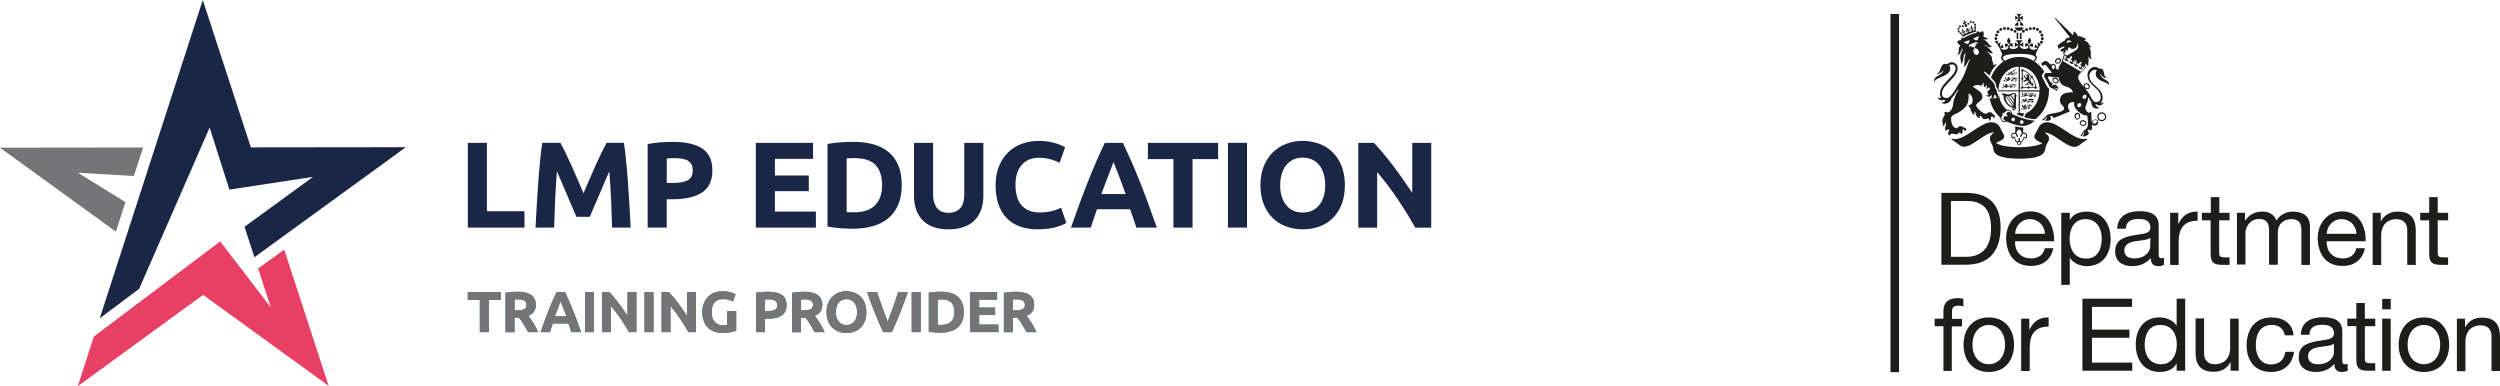 <?xml version="1.0" encoding="UTF-8"?><svg id="Layer_2" xmlns="http://www.w3.org/2000/svg" viewBox="0 0 957.76 147.94"><defs><style>.cls-1{fill:#0c8397;}.cls-1,.cls-2,.cls-3,.cls-4,.cls-5{stroke-width:0px;}.cls-2{fill:#1d1d1b;}.cls-3{fill:#757577;}.cls-4{fill:#e84064;}.cls-5{fill:#192645;}</style></defs><g id="Layer_2-2"><g id="Layer_2-2"><g id="Layer_1-2"><rect class="cls-2" x="724.25" y="5.36" width="3.27" height="137.22"/><path class="cls-2" d="M769.47,14.4c-.31.62-.62.94-.55,1.4s.55.78.78,1.25c.23-.55.55-.94.55-1.4-.08-.39-.62-1.01-.78-1.25"/><path class="cls-2" d="M777.58,14.4c.31.62.62.94.55,1.4s-.55.78-.78,1.25c-.23-.55-.55-.94-.55-1.4.08-.39.7-1.01.78-1.25"/><path class="cls-2" d="M764.87,14.01c.31,0,.55-.23.55-.55s-.23-.55-.55-.55-.55.23-.55.55.23.55.55.55"/><path class="cls-2" d="M765.19,14.79c0-.31-.23-.55-.55-.55s-.55.23-.55.55.23.55.55.55.55-.23.55-.55"/><path class="cls-2" d="M765.5,16.12c0-.31-.23-.55-.55-.55s-.55.23-.55.55.23.55.55.55.55-.23.55-.55"/><path class="cls-2" d="M767.92,11.44c.31,0,.55-.23.55-.55s-.31-.55-.55-.55-.55.23-.55.55.23.55.55.55"/><path class="cls-2" d="M766.51,11.83c.31,0,.55-.23.55-.55s-.23-.55-.55-.55-.55.23-.55.55.23.55.55.55"/><path class="cls-2" d="M765.42,12.77c.31,0,.55-.23.55-.55s-.23-.55-.55-.55-.55.23-.55.55.31.55.55.55"/><path class="cls-2" d="M769.32,11.52c.31,0,.55-.23.55-.55s-.23-.55-.55-.55-.55.23-.55.55.23.55.55.55"/><path class="cls-2" d="M770.64,11.91c.31,0,.55-.23.55-.55s-.23-.55-.55-.55-.55.23-.55.55.23.55.55.55"/><path class="cls-2" d="M771.97,12.53c.31,0,.55-.23.55-.55s-.23-.55-.55-.55-.55.23-.55.55.23.55.55.55"/><path class="cls-2" d="M781.72,13.47c0,.31.23.55.55.55s.55-.23.55-.55-.23-.55-.55-.55-.55.23-.55.55"/><path class="cls-2" d="M782.42,14.25c-.31,0-.55.23-.55.55s.23.55.55.55.55-.23.55-.55-.23-.55-.55-.55"/><path class="cls-2" d="M782.11,15.57c-.31,0-.55.23-.55.55s.23.55.55.55.55-.23.55-.55-.23-.55-.55-.55"/><path class="cls-2" d="M779.22,11.44c.31,0,.55-.23.55-.55s-.23-.55-.55-.55-.55.23-.55.55.23.55.55.55"/><path class="cls-2" d="M780.55,11.83c.31,0,.55-.23.55-.55s-.23-.55-.55-.55-.55.23-.55.55.23.55.55.55"/><path class="cls-2" d="M781.64,12.77c.31,0,.55-.23.55-.55s-.23-.55-.55-.55-.55.23-.55.55.23.55.55.55"/><path class="cls-2" d="M777.82,11.52c.31,0,.55-.23.55-.55s-.31-.55-.55-.55-.55.23-.55.55.23.55.55.55"/><path class="cls-2" d="M776.41,11.91c.31,0,.55-.23.55-.55s-.23-.55-.55-.55-.55.23-.55.55.23.55.55.55"/><path class="cls-2" d="M774.62,11.99c0,.31.23.55.55.55s.55-.23.55-.55-.23-.55-.55-.55-.55.23-.55.55"/><path class="cls-2" d="M772.59,14.95h.62v-2.34c-.23,0-.39-.08-.62-.16v2.49Z"/><path class="cls-2" d="M774.46,12.45c-.16.08-.39.16-.62.16v2.34h.62v-2.49Z"/><path class="cls-2" d="M773.22,9.8v-1.33c-.7.16-1.25.7-1.33,1.4h1.33v-.08Z"/><path class="cls-2" d="M773.92,9.8h1.33c-.16-.7-.62-1.25-1.33-1.4v1.4Z"/><path class="cls-2" d="M771.89,10.51c.16.78.86,1.33,1.72,1.33s1.48-.55,1.64-1.33c0,0-3.35,0-3.35,0Z"/><path class="cls-2" d="M774.46,8.24c-.39-.31-.7-.78-.78-1.17.47.08.94.39,1.25.78v-1.95c-.31.39-.78.7-1.25.78.08-.47.31-.86.7-1.33h-1.79c.39.47.62.86.7,1.33-.47-.08-.94-.39-1.25-.78v1.87c.31-.39.78-.7,1.25-.78-.08.47-.39.94-.78,1.17h1.95s0,.08,0,.08Z"/><path class="cls-2" d="M774.54,47.46c-.39,0-.7-.31-.7-.7s.31-.7.7-.7.7.31.7.7-.31.7-.7.7M771.27,46.45c-.39,0-.7-.31-.7-.7s.31-.7.7-.7.7.31.7.7-.23.7-.7.7M770.18,43.17l-.16-.16c-.31-.23-.62-.23-.94,0l-.39.39-.16.23.16.08c.39.31.39.62.31.78,0,.08-.08.16-.16.16-.16.08-.39,0-.7-.16l-.16-.08-.08.16s0,.08-.08.08c0,.08-.08.08-.08.16-.16.23-.23.47-.23.62v.16c.08.16.23.31.31.39l.08.08c.16.08.39.23.55.31-.31.16-.62.16-.94,0-.47-.23-.78-.78-.78-1.01,0-.39.16-.94.55-1.48l.08-.08-.08-.08c-.08-.16-.16-.31-.23-.47.16,0,.39.08.55.08h.08l.08-.08c.23-.23.94-.94,1.56-.94.31,0,.62.16.86.39.16.16.31.39.31.62-.08,0-.16-.08-.31-.16M776.49,45.75c-1.72-.39-3.74-1.17-5.69-2.03h0c.08-.39-.08-.86-.39-1.17s-.7-.55-1.09-.55c-.16,0-.39,0-.55.08l-.78-.78c-.7-.86-1.33-1.79-1.72-2.96-.23-.62-.39-1.25-.47-1.95-.08.55-.7,1.33-1.79,1.33,0-.16,0-.39-.08-.39-.31.31-.7.62-1.72.31.16.78.39,1.48.62,2.26.55,1.56,1.4,2.96,2.49,4.13.39.39.7.78,1.09,1.09v.23c0,.39.39,1.01.94,1.33.47.23.94.16,1.4-.16.86.47,1.87.86,3.04,1.17,1.33.39,2.49.55,3.51.55.86,0,1.95-.39,3.04-1.09.47-.31.86-.62,1.17-.86.08,0,.08-.08.16-.08-.86,0-2.18-.23-3.2-.47"/><path class="cls-2" d="M776.02,52.76c-.16-.23-.31-.39-.47-.39-.7,0-.47,1.87-1.25,1.87-.39,0-.55-.23-.55-.47s.16-.31.16-.55-.16-.31-.39-.31-.31.08-.31.31.16.23.16.47-.16.47-.55.47c-.86,0-.55-1.87-1.25-1.87-.16,0-.31.16-.47.39-.16-.23-.23-.55-.23-.7,0-.31.23-.78.78-.78.94,0,.7,1.25,1.17,1.25.23,0,.31-.16.31-.31,0-.39-.62-.7-.62-1.25s.47-.94,1.01-1.4c.55.39,1.01.86,1.01,1.4s-.62.86-.62,1.25c0,.16.16.31.31.31.47,0,.23-1.25,1.17-1.25.55,0,.78.47.78.78.08.23,0,.47-.16.78M773.53,55.34c-.23,0-.47-.23-.47-.47s.23-.47.47-.47.47.23.47.47-.16.47-.47.47M775.4,50.81c-.16,0-.23,0-.31.08v-2.03c-.94,0-1.95-.16-3.04-.47v2.49c-.16,0-.23-.08-.39-.08-.7,0-1.17.62-1.17,1.17s.31,1.01.62,1.33c.16-.31.23-.55.47-.55.39,0,.16,1.79,1.25,1.79,0,.08-.08.16-.08.31,0,.47.39.78.78.78s.86-.39.86-.78c0-.08,0-.16-.08-.31,1.01-.08.86-1.79,1.25-1.79.16,0,.31.23.47.55.23-.31.62-.78.62-1.33-.08-.55-.47-1.17-1.25-1.17"/><path class="cls-2" d="M799.57,53.31c-.08-.08-.16-.16-.23-.16-2.42.7-5.38-1.33-8.26-3.2-2.42-1.64-4.76-3.12-6.71-3.12-.7,0-1.4.16-1.95.47-.7.39-1.17,1.01-1.56,1.79-.31.78-.7,1.33-.94,1.79-.31.55-.55.94-.55,1.4,0,.39.16.78.47,1.09s.7.55,1.25.86c.16.08.23.16.39.16.47.23.78.39.86.62-.94.39-2.18.78-3.59,1.01-1.56.23-3.27.39-5.15.39s-3.59-.16-5.15-.39c-1.4-.23-2.65-.62-3.59-1.01,0-.39.31-.55.86-.78.16-.08.23-.16.39-.16.47-.23.94-.55,1.25-.78.31-.31.47-.62.47-1.01,0-.47-.23-.86-.55-1.4-.31-.47-.62-1.01-.94-1.79s-.86-1.4-1.56-1.79c-.55-.31-1.17-.47-1.95-.47-1.95,0-4.29,1.56-6.71,3.12-2.88,1.95-5.85,3.9-8.26,3.2-.08,0-.23,0-.23.16s0,.23.08.23c.7.31,1.4.86,2.03,1.33.86.7,1.72,1.33,2.57,1.33s1.79-.23,2.88-.86c.94-.55,1.95-1.17,2.96-1.87,1.87-1.33,3.9-2.65,5.77-2.81-.16.23-.39.39-.55.55-.55.47-1.01.94-1.01,1.79,0,.7.23,1.17.55,1.87.08.16.23.39.31.62.23.47.31.86.39,1.33.08.23.16.47.16.78.16.47.31,1.25,1.72,1.95,1.56.78,4.29,1.25,8.11,1.25s6.55-.39,8.11-1.25c1.4-.7,1.56-1.56,1.72-1.95.08-.31.16-.55.16-.78.16-.55.23-.86.39-1.33.16-.31.31-.62.47-.86.31-.55.55-.94.55-1.56,0-.86-.47-1.33-1.09-1.79-.16-.16-.39-.31-.62-.55,1.87.16,3.82,1.48,5.77,2.81.94.62,1.95,1.33,2.96,1.87,1.09.62,2.03.86,2.88.86.94,0,1.72-.62,2.57-1.33.62-.47,1.25-1.01,2.03-1.33.08-.08.16-.23.08-.31"/><path class="cls-2" d="M773.84,34.6v-9.04c.94.08,1.87.31,2.73.7.94.47,1.79,1.09,2.49,1.95s1.33,1.87,1.72,2.96c.39,1.09.62,2.26.62,3.43,0,0-7.56,0-7.56,0ZM773.53,21.81c-2.57,0-4.29.78-5.38,1.48-.62-.39-.86-.7-.86-1.09,0-1.48,4.13-1.56,6.24-1.56h0c2.11,0,6.24.16,6.24,1.56,0,.39-.23.78-.86,1.09-1.01-.78-2.81-1.48-5.38-1.48M773.37,34.6h-7.72c0-1.17.23-2.34.62-3.43.39-1.09.94-2.11,1.72-2.96.7-.86,1.56-1.48,2.49-1.95s1.87-.7,2.88-.7v9.04q.05,0,0,0ZM785.07,34.05c-.23-.16-.7-.62-.94-1.09-.31-.62-1.48-2.96-1.64-3.27-.16-.23-.23-.47-.23-.7s.16-.47.23-.62c.08-.08.31-.39.47-.55.08-.08.16-.23.23-.31-.47-.78-.86-1.33-1.48-1.95-.7-.78-1.48-1.48-2.34-2.03.47-.31.94-.7.94-1.48,0-.39-.16-.78-.47-1.01.47-1.56,1.33-3.43,2.11-4.21l-1.56-.62c.39.62.47,1.33.31,1.72-.39-.31-.78-.7-.86-1.17-.08.47-.31,1.25-.55,1.72.47-.23.78-.31,1.25-.08-.23.39-.94.86-1.95.62-.55-.16-1.09-.39-1.09-.86,0-.23.23-.55.55-.55s.39.55.23.78c.47-.23.94-1.56.23-1.72-.55-.16-1.01.62-1.25,1.17-.08-.7-.39-1.33-.94-1.33-.7.08-.47,1.4-.23,1.72.08-.47.31-.7.55-.7.16,0,.47.16.39.55-.08.39-.62.7-1.33.7s-1.79-.23-1.95-1.48c.39.08,1.09.39,1.4.86-.08-.78-.08-1.33,0-2.11-.31.47-.94.78-1.33.86.16-.55.62-1.09,1.09-1.48h-2.81c.55.31,1.01.94,1.09,1.48-.39-.08-1.01-.31-1.33-.86.08.78.08,1.33,0,2.11.31-.39.94-.7,1.33-.86-.08,1.25-1.25,1.48-1.95,1.48s-1.25-.23-1.33-.7c0-.39.23-.55.39-.55.23,0,.47.23.55.7.23-.31.47-1.64-.23-1.72-.55-.08-.86.62-.94,1.33-.16-.55-.7-1.33-1.25-1.17-.7.16-.23,1.48.23,1.72-.08-.23-.08-.7.23-.78.31,0,.55.31.55.55,0,.39-.55.7-1.09.86-1.01.23-1.72-.31-1.95-.62.47-.16.86-.08,1.25.08-.23-.47-.47-1.25-.55-1.72-.16.55-.47.94-.86,1.17-.08-.39-.08-1.17.31-1.72l-1.56.62c.78.86,1.64,2.65,2.11,4.21-.31.23-.47.62-.47,1.01,0,.7.47,1.17.94,1.48-.86.55-1.64,1.25-2.34,2.03-1.09,1.17-1.87,2.57-2.49,4.13.23.23,1.17,1.25,1.33,1.48.39.47.62.94.62,1.33,0,.7.16.94.55,1.48.16.16.31.7.31,1.01h7.8v8.34c-.31,0-.62.08-.86.39.86.39,1.72.7,2.57.94.08-.55.16-.86.47-1.25,0,0-1.09-.08-1.72-.16v-8.19h7.48c0,1.17-.23,2.26-.62,3.27-.39,1.09-.94,2.11-1.72,2.96-.7.86-1.56,1.48-2.49,1.95-.16.08-.16.16-.31.23-.16.16-.23.39-.39.7-.08.23-.16.39-.16.78.31.08.55.16.86.23,2.65.62,3.27.47,3.43.39h0c.62-.47,1.17-1.01,1.64-1.56,1.09-1.17,1.87-2.57,2.49-4.13.62-1.64.94-3.27.94-5.07.08-.39.16-.47.08-.78"/><path class="cls-2" d="M778.05,29.22c-.08.08-.08.16-.08.23s.08.16.23.16c-.08.08-.16.16-.16.31.16,0,.23,0,.31-.08,0,.16,0,.23.08.23h.23c.55.94.94,1.95,1.09,3.04-.08-.08-.16-.08-.31-.08,0,.16.08.23.16.39h-1.87c0-.16-.08-.23-.16-.23s-.16,0-.23.08c0-.08-.08-.23-.16-.31-.08.08-.16.23-.16.31-.08-.08-.16-.16-.23-.08-.08,0-.16.16-.16.23h-1.64c.08-.08.08-.16.16-.31-.16,0-.23.08-.31.16v-2.57c.16,0,.23,0,.23-.16,0-.08,0-.16-.08-.23.08,0,.23-.08.31-.16-.08-.08-.23-.16-.31-.16.08-.08.16-.16.08-.23s0-.23-.16-.23v-2.18c.08.08.16.08.23.08,0-.16,0-.23-.08-.31.47.16,1.01.39,1.48.7.55.39,1.01.86,1.48,1.4M780.16,33.12c.16.08.08.31-.08.23-.16-1.4-.7-2.73-1.4-3.82h0c.16-.08.31-.16.31-.39-.23,0-.39.08-.47.23-.08-.08-.08-.16-.16-.23-.47-.62-1.01-1.09-1.64-1.56-.55-.39-1.17-.7-1.79-.86,0-.16.23-.16.23,0,0-.23-.16-.39-.31-.31-.08,0-.16.08-.16.16-.08-.08-.16-.16-.31-.16,0,.16.08.31.08.39-.08,0-.16,0-.23.08-.08.08,0,.31.23.39-.16-.08-.08-.31.08-.23v2.96c-.16-.08-.31,0-.47.16.16.16.31.16.47.16v3.2c-.16,0-.23-.16-.08-.23-.23,0-.31.23-.31.31.08.08.08.16.23.16-.08.08-.16.16-.16.31.16,0,.23-.08.31-.16,0,.16.08.23.16.23.08.08.31-.08.31-.31-.08.16-.23.08-.23-.08h2.18c-.08.16,0,.31.16.47.16-.16.16-.31.16-.47h2.49c0,.16-.16.16-.23.08,0,.23.23.31.31.31s.16-.08.08-.23c.08.08.16.16.31.16,0-.16-.08-.23-.16-.31.16,0,.23-.08.23-.16.23-.31.08-.47-.16-.47"/><path class="cls-2" d="M778.91,32.34c.08-.08.16-.16.23-.16h-.23c.08-.08.16,0,.08-.16-.1-.1-.21-.13-.31-.08-.08.08-.7,0-.7-.47.08.08.16.16.23.16h.31c.16,0,.23-.08.23-.23,0-.23-.23-.39-.47-.55-.08-.08-.16-.16-.23-.23-.08-.16,0-.31-.23-.7,0-.08,0-.16-.08-.31-.16.23-.16.62.16.94.23.23.78.55.78.78,0,.08-.08.08-.16.16h-.16c-.05,0-.08-.03-.08-.08-.08,0-.16-.08-.16-.16-.23-.23-.39-.55-.55-.7-.23-.31-.16-.62-.08-.86.16-.23-.08-.7-.23-.86,0,0,.08-.08,0-.23h-.16c-.05-.05-.1-.08-.16-.08-.08,0-.08-.08-.16-.08-.05.05-.1.08-.16.08h-.16c-.05.05-.1.08-.16.08-.08,0-.08.08-.08.16s0,.08.08.16h0l.08.08.08-.08c.08,0,.16-.08.16,0s0,.08-.08.08h-.23c-.08,0-.08.08-.08.16s.08.08.16.08.31-.08.31.08c0,.23-.31.23-.39.55-.08-.08-.16-.08-.16-.16-.08-.08-.16-.16-.23-.31-.08-.08-.16-.16-.23-.16v-.23c0-.08.08-.16.08-.23v-.08c0-.08-.08-.08-.16-.08,0,0,.08,0,.08.08l-.08.08v.16h0c0-.08-.08-.16-.16-.16h-.08c0-.08-.08-.16-.16,0h.08v.08c0,.08.08.08.16.08s.08,0,0,0,0,0,0,0h0c-.16-.08-.16,0-.16.08v.08c-.08,0-.08.08,0,.16v-.08h.16c-.08.08-.08.16,0,.16-.08.08-.16.08-.16-.08-.08.16.08.31.23.23v.16h0s0,.08.08.08v-.08l.08.08c.08.16.23.47.55.55-.16.08-.23.23-.39.39-.08.08-.23.16-.31.16s-.08-.08-.08-.08h-.16c-.08,0-.16,0-.16.08h.16v.08s0,.08.16.08h-.08c-.08,0-.08-.08-.16,0v.08h0c-.08,0-.16.16-.08.23,0,0,0-.08.08-.08h0c.05.05.13.03.23-.08h0c0,.08-.08.16,0,.23h.08c0,.08.16.08.16.08,0,0-.08,0-.08-.08h.08c.08-.08,0-.16,0-.16h0s.08.08.16.08.08-.08.08-.08c.08-.08.23-.08.31-.08,0-.08.08-.16.16-.16h.23c0-.08.08-.16.16-.23,0,.47.62.47.78.78-.16-.08-.39-.16-.55-.08-.16,0-.39.16-.47.39,0,.16.16.39.23.47h-.39c-.16,0-.16-.23-.31-.16h-.08c-.08,0-.16.08-.16.16l.08-.08h0s0,.08.08.08h.08c0,.08-.23,0-.16.16v.08c0,.08.08.08.16.08,0,0-.08,0-.08-.08h.08v.08c0,.08.08.16.16.08,0,0-.08,0-.08-.08h.08v-.08h.08s.08.08.16.08.08,0,.08-.08c0,0,.08,0,.08.08,0-.08,0-.16.16,0l.08-.08s.16.08.16,0c.05-.05.08-.1.08-.16s-.05-.13-.16-.23c-.08-.23.31-.39.47-.31.08.16.23.55.62.62.23.08.31-.16.39-.16l.08.08v.23h-.31c-.08,0-.16.08-.16.16,0,0,.08-.08.16-.08h0c0,.08.16.16.16.08h0c-.08,0-.16.16-.08.16h.08c0,.08.08.16.08.16v-.08h.08c.08,0,0-.08.08-.16h0v.16h.08c0,.08.08.08.16.08,0,0-.08,0-.08-.08l.08-.08c.08-.16-.08-.16-.08-.23s.16,0,.16-.16h0c.08,0,.16-.08.16-.16-.16,0-.23,0-.16,0h0Z"/><path class="cls-2" d="M771.89,36.55h-.08c-.16,0-.23,0-.31.23s.08.23.23.23h.08v.08c0,.23-.08.62-.16,1.01l-1.17-1.64c.55-.23.94-.47,1.17-.47.23.08.23.16.23.55M771.42,39.35l-1.79-2.57c.23-.08.39-.08.55-.16l1.33,1.95c0,.23,0,.55-.08.78M771.27,40.52l-2.57-3.66h.62l2.03,2.96c0,.23-.08.47-.08.7M768.38,36.86l2.81,4.05c-1.56-.62-3.04-1.95-2.81-4.05M772.52,36.55h-.16v-.16c0-.47-.23-.78-.78-.78-.39,0-1.25.55-2.42.55-.47,0-1.09-.23-1.48-.47l-.16.39h0c0-.16-.16-.31-.31-.31s-.31.16-.31.31.16.31.31.31c.08,0,.16-.08.23-.08v.23c.08,0,.08.08.16.08-.16,1.79,1.17,4.05,3.43,4.68.31-.08.7,0,.7.31,0,.23-.16.31-.31.31s-.23-.08-.23-.16c0-.16.23-.08.31-.16,0-.16-.08-.23-.23-.23s-.39.08-.39.39.23.55.55.55c.23,0,.78-.16.7-.78.16,0,.23,0,.31-.16v-.39h-.16l.08-4.05h.08c.16,0,.31-.08.31-.23s-.08-.16-.23-.16"/><path class="cls-2" d="M770.49,27.97s.08,0,0,0l.08-.08s0-.08-.08-.08c0,0,.08,0,0,0h-.08.08l.16.08h0v.08-.08.08h-.08v.16c0,.08-.08.08-.08.08v-.23M770.64,27.58c0,.08-.08.08-.16,0v-.16c.08.16.16.16.16.16M770.8,27.66l.16.08c-.08,0-.08.08-.16.08v-.16M772.05,28.36c.55,0,.78-.16.78-.39,0-.62-1.48-.23-1.48-.62,0-.08.08-.08.08-.16h0c.78-.08.78-.62,1.33-.7-.62-.08-.78.39-1.01.47.16-.08.23-.23.16-.31-.16.16-.39.16-.62.39v.08c-.08.08-.16.16-.16.23,0,.55,1.56.16,1.56.62,0,.16-.23.23-.7.23-.31,0-.55-.23-1.17-.08,0-.08.16-.31.16-.39.08,0,.08-.08.08-.08l-.08-.08v-.16s-.08-.08-.16-.08h-.31s-.08,0-.08-.08v.16c-.08,0-.16.16-.16.16,0,0,0,.08.08.08-.08.08-.08.16-.16.16v.08c-.08.16-.08.31-.08.39h0s-.08-.08-.16-.08c-.05-.05-.08-.1-.08-.16,0-.08.08-.16.08-.23v-.08c0-.08-.08-.08-.16-.08v.08h-.08v.08h0c0-.08,0-.16-.08-.16h0c0-.08-.08-.08-.16-.08h.08v.08c0,.05.03.08.08.08h0c-.08-.08-.16,0-.16,0v.08s-.08.08,0,.08v-.08h.08c-.08.08-.08.16,0,.16h0c0,.16-.23.08-.16,0-.16.16,0,.23.16.16h0v.08h0s0,.08.08.08v-.08s.08.08.16.16c-.16.08-.31.08-.31.08h-.23c-.08.08-.31.16-.39,0v-.08l-.08-.08h-.08s-.16-.08-.16,0c0,0,.08,0,.08.08v.08s0,.08.16.08h-.08c-.08,0-.08-.08-.16-.08h0c-.08,0-.16.08-.08.16,0,0,0-.08.08-.08h0c0,.08.08.16.16,0h0c0,.08-.16.08-.08.16h0c0,.08.08.16.16.16l-.08-.08h0c.08,0,0-.08.08-.16h0s0,.08.08.08.08-.08.08-.08h0s.08,0,0,.08c0,0,.08,0,.08-.08v.16s.08-.08.16-.16v.08h.16v.08h0s0,.08.08.16c0-.23.16-.16.23-.23h0s0,.08-.08.08c.08,0,.16-.08.16-.08l.08-.08c.08,0,.16,0,.16-.08v.08c.16,0,.23-.16.31-.16.31-.08-.16-.23.39-.23.08,0,.16,0,.16-.08-.08.08-.08.23.08.31,0,0,.16,0,.16.08h-.16c-.16.08-.16-.23-.31-.16h0c-.08,0-.16.08-.16.16l.08-.08h0s0,.08.08.08h.08c0,.08-.16,0-.16.16v.08c0,.05.05.08.16.08.16,0-.08,0,0-.08h0v.08c0,.08.08.08.16.08h-.08v-.08h0l.08.08c.08,0,0-.08.08-.16h.31s0-.16-.08-.23c-.08,0,0-.08-.08-.16.08,0,.16.08.31.08.23,0,0,0,.08-.08s.23,0,.23,0c0,0,.08,0,.08.08v.16h-.23c-.08,0-.16.08-.08.08,0,0,.08,0,.08-.08h0c0,.08.08.08.16.08h0c-.08,0-.16.08-.08.16h0c0,.05.03.08.08.08v-.08h0c.08,0,0-.08.08-.08h0v.16h0s.08.08.16,0h-.08v-.08c0-.08-.08-.08-.08-.16s.08,0,.08-.16c0,0,0-.08-.08-.08h.08c-.08,0-.08-.08-.08-.08h0s.08-.08,0-.08c0,0-.16.08-.16,0,0,0,0-.08-.08-.08.86.31.78.23.55.16q-.05.05,0,0"/><path class="cls-2" d="M769.16,30.31h0c.05-.05.1-.08.16-.08.08,0,0-.08-.08-.08,0,0,.08,0,0-.08h-.08v-.08h.08l.16.08h0v.08s0-.08-.08-.08v.08h-.08v.16s-.08.08-.16.08c0,.08.08,0,.08-.08M769.32,29.92c0,.08-.08.08-.16,0-.08-.08,0-.08-.08-.16.16.08.23.16.23.16M769.47,30s.16.08.23.08c-.08,0-.08.08-.16.08-.08-.08-.08-.16-.08-.16M772.83,30.39c0-.16-.16-.31-.7-.31s-1.72.23-1.72-.08c0-.16.23-.16.55-.08,0,0,.08.08.16.08.7.23,1.48-.16,1.95-.08-.47-.39-.94,0-1.4-.08.31,0,.39-.08.39-.16-.23.16-.7-.08-.94.08h-.08c-.39,0-.7,0-.7.23,0,.55,1.4.23,1.87.23s.55.08.55.16c0,.16-.47.16-.7.16-.39,0-1.56-.23-2.26-.08.08-.16.16-.23.16-.39.08,0,.08-.08.08-.16,0,0-.08-.08-.16-.08v-.16s-.08-.08-.16-.08-.16,0-.16-.08h-.16s-.08-.08-.16-.08v.16c-.08,0-.16.16-.16.16,0,.05.03.08.08.08-.08.08-.08.23-.16.23,0,.08.08.08.08.08v.23h-.23.08-.08c-.08-.08-.16-.16-.23-.23s-.08-.08-.08-.23c0-.08.08-.16.08-.23v-.08c0-.08-.08-.08-.16-.08,0,0,.08,0,.08.08l-.08.08v.08h0c0-.08-.08-.16-.08-.16h-.08c0-.08-.08-.16-.16-.08h.08v.08c0,.05.05.08.16.08h0c-.16-.08-.16,0-.16.08v.08c-.08,0-.08.08,0,.16v-.08h.08c-.08.08-.08.16,0,.16h0c0,.16-.23.16-.23,0-.16.16.08.31.23.23h0s0,.08.08.08h0s0,.08.08.08v-.08s.08.16.23.16c.08,0,.16.16.23.08,0,.08.08.23.08.23h-.39c-.08.08-.39.16-.39,0,0,0,0-.08-.08-.16l-.08-.08h-.16s-.16-.08-.16,0c0,0,.08,0,.08.08v.08s0,.08.16.16h-.08c-.08-.08-.08-.16-.16-.08h-.08c-.08,0-.16.08-.16.16,0,0,0-.08.08-.08v.08c0,.08.08.16.23,0h0c0,.08-.16.16-.08.16h0c0,.08.08.16.16.16,0,0-.08-.08-.08-.16h.08c.08,0,.08-.16.08-.16h0s0,.16.16.16c.08,0,.16-.08.16-.16h0l.08.08s.08,0,.08-.08v.16s.16-.08.16-.16v.08h.16v.08-.08s0,.08.08.16c0-.23.16-.16.31-.23h0s0,.08-.08.08c.16,0,.39-.23.47-.31h.16c.47,0,.16-.39.94-.31.08,0,.16-.08.16-.08-.08.08-.08.31.08.31.08,0,.16,0,.16.08h-.16c-.16.08-.16-.23-.31-.16h-.08c-.08,0-.16.08-.16.16l.08-.08h0s0,.08.08.08h.08c0,.08-.23,0-.16.16v.08c0,.05.05.08.16.08.16,0-.08,0-.08-.08h.08v.08c0,.08.08.16.16.08,0,0-.08,0-.08-.08h.08v-.08h.08s.08.08.16.08c.16,0,0-.16.08-.16h.31s0-.23-.08-.23,0-.08-.08-.16c.08,0,.23.08.31.08.23,0,.31,0,.39-.08.16-.08.23,0,.31,0,0,0,.08,0,.08.08v.23c0,.08-.16,0-.23,0h-.08c-.08,0-.16.08-.16.16l.08-.08h0c0,.08.08.16.16.08h0c-.08,0-.16.16-.08.16h.08c0,.05.03.1.08.16v-.08h.08c.08,0,0-.08.08-.16h0v.16h.08c0,.08.08.08.16.08,0,0-.08,0-.08-.08v-.08c0-.16-.08-.16-.08-.16,0-.08.16,0,.16-.16,0,0,0-.08-.08-.08h0s.08,0,.08-.08c-.08,0-.08-.08-.08-.16h0s.08-.08.08-.16c0,.08-.16.08-.16,0,0,0,0-.08-.08-.08-.16,0-.31,0-.62-.08.62.47,1.09.31,1.17.16"/><path class="cls-2" d="M768.54,32.73s0-.08,0,0l.08-.08s0-.08-.08-.08c0,0,.08,0,0-.08h-.08.08l.16.08h0v.08s0-.08-.08-.08v.08h-.08v.16s-.08.08-.16.08c.16-.08.16-.16.16-.16M768.7,32.26c0,.08-.08.08-.16,0-.08,0,0-.08-.08-.16.16.16.23.16.23.16M768.85,32.34s.16.08.23.08c-.08,0-.08.08-.16.08s-.08-.08-.08-.16M772.59,32.8c0-.16-.16-.23-.7-.23s-2.11.16-2.11-.08c0-.16.55-.08.94-.08,0,0,.08.08.16.08.62.16,1.33-.23,1.79-.08-.39-.31-.86,0-1.33-.08.31,0,.62-.08.62-.16-.23.16-.86-.08-1.17.08h-.08c-.47,0-1.09-.08-1.09.23,0,.55,1.79.23,2.18.23s.55.08.55.16c0,.16-.39.16-.7.16-.39,0-2.11-.23-2.73,0,0-.16.16-.31.16-.39.08,0,.08-.08.08-.16,0,0-.08-.08-.16-.08v-.16s-.08-.08-.16-.08h-.31s-.08-.08-.16-.08v.16c-.08,0-.16.16-.16.16,0,.05.03.08.08.08-.08.08-.08.23-.16.23,0,0,0,.08.08.08v.16h-.23c-.08,0-.16-.16-.23-.23s-.08-.08-.08-.23c0-.08.08-.16,0-.23v-.08c0-.08-.08-.08-.16-.08,0,0,.08,0,.08.08v.23h0c0-.08-.08-.16-.08-.16h0c0-.08-.08-.16-.16,0h.08v.08c0,.08.08.08.16.08s.08,0,0,0,0,0,0,0h0c-.16-.08-.16,0-.16.08v.08c-.08,0-.08.08,0,.16v-.08h.08c-.08.08-.08.16,0,.16h0c0,.16-.16.16-.16,0-.08.16.08.31.23.23h0s0,.08.08.08h0s0,.08.08.08v-.08l.31.31s.08,0,.16-.08l.08.08c0,.08.08.23.08.23h-.39c-.08.08-.31.16-.39,0,0,0,0-.08-.08-.16l-.08-.08h-.08s-.16-.08-.16,0c0,0,.08,0,.08.08v.08s0,.08.16.16h-.08c-.16-.23-.23-.31-.23-.23h-.08c-.08,0-.16.08-.16.16,0,0,0-.08.08-.08v.08c0,.08.08.16.23,0q.05-.05,0,0c0,.08-.16.16-.08.16h0c0,.08.08.16.16.16,0,0-.08-.08-.08-.16h.08c.08,0,0-.16.08-.16h0s0,.16.08.08c.08,0,.16-.08.16-.16h0l.08.08s.08,0,.08-.08v.16s.16-.08.16-.16v.08h.16q.05,0,0,0v.08-.08s0,.08.08.16c0-.23.31-.08.39-.23h0s0,.08-.08.08c.08,0,.16,0,.16-.08h0l.23-.08v-.08h.08c.16,0,.16-.08.16-.08.86.08.39-.39,1.33-.23.05,0,.08-.03.08-.08-.08.08-.08.23.08.23.08,0,.16,0,.16.08h-.16c-.16.08-.16-.23-.31-.16h-.08c-.08,0-.16.08-.16.16l.08-.08h0s0,.08.08.08h.08c0,.08-.23,0-.16.16v.08c0,.05.05.08.16.08.16,0-.08,0-.08-.08h.08v.08c0,.08.08.16.16.08,0,0-.08,0-.08-.08h0v-.08h0s.08.08.16.08,0-.16.08-.16h.31s0-.16-.08-.23c-.08,0,0-.08-.08-.16.08,0,.16.08.31.08.23,0,.31,0,.39-.08.16-.08.23,0,.31,0s.08,0,.08.08v.16c0,.08-.16,0-.16,0h-.08c-.08,0-.16.08-.16.16l.08-.08h0c0,.08.08.16.16.08h0c-.08,0-.16.16-.08.16h0c0,.05.03.08.08.08v-.08h0c.08,0,0-.08.08-.16h0v.16h0c0,.08.08.08.16,0,0,0-.08,0-.08-.08v-.08c0-.16-.08-.16-.08-.16,0-.08.16,0,.16-.16,0,0,0-.08-.08-.08h.08c-.08,0-.08-.08-.08-.16h0s.08-.08,0-.16c0,.08-.16.08-.16,0,0,0,0-.08-.08-.08-.16,0-.23,0-.55-.08.31,0,.86-.08.86-.23"/><path class="cls-2" d="M775.87,36.16s0-.08,0,0c.05-.05.1-.08.16-.08.08,0,0-.08-.08-.08.05,0,.08-.03.08-.08h-.08v-.08h.08l.16.08v.16s0-.08-.08-.08v.08h-.08v.16l-.08.08c-.08-.08-.08-.16-.08-.16M776.02,35.69c0,.08-.08.08-.16,0s0-.08-.08-.16c.16.08.23.16.23.16M776.18,35.77s.16.08.23.08c-.08,0-.08.08-.16.08s-.08-.08-.08-.16M779.92,36.7h0s.08-.08.08-.16c0,.08-.16.08-.16,0,0,0,0-.08-.08-.08h-.62c.31,0,.86-.08.86-.23s-.16-.23-.7-.23-2.11.16-2.11-.08c0-.16.55-.08.94-.08l.08.08c.62.16,1.4-.31,1.79-.16-.55-.16-.86.16-1.33,0,.31,0,.62-.08.62-.16-.23.16-.86-.08-1.17.08h-.08c-.47,0-1.09-.08-1.09.23,0,.55,1.79.23,2.18.23s.55.08.55.16c0,.16-.47.16-.7.16-.39,0-2.11-.23-2.73,0,.08-.16.23-.31.16-.39.08,0,.08-.08.08-.16.08-.16,0-.16,0-.16v-.08s0-.08-.08-.08c0,0-.08-.08-.16-.08h-.31s-.08-.08-.16-.08v.16c-.08,0-.16.16-.16.16,0,.08.08.08.08.08-.08.08-.08.23-.16.23l.08.08v.16h-.23c-.08,0-.16-.16-.31-.23-.1-.1-.16-.21-.16-.31,0-.08.08-.16.08-.23v-.08c0-.08-.08-.08-.16-.08,0,0,.08,0,.08.08l-.08.08v.08h0c0-.08-.08-.16-.08-.16h-.08c0-.08-.08-.16-.16,0h.08v.08c0,.08.08.08.16.08h0c-.16-.08-.16,0-.16.08v.08c-.08,0-.08.08,0,.16v-.08h.08c-.08.08-.08.16.08.16h0c0,.16-.16.16-.16,0-.08.16.08.31.23.23h0s0,.08.08.08h0s0,.08.08.08v-.08s.16.23.31.31c0,0,.08-.08.16-.08,0,0,0,.08.08.08h0c0,.08.08.16.08.16h-.31c-.08.08-.31.16-.39,0,0,0,0-.08-.08-.16l-.08-.08h-.08c-.08,0-.16-.08-.16,0,0,0,.08,0,.08.08v.08s0,.08.16.16h-.08c-.08,0-.08-.08-.16-.08h-.08c-.08,0-.16.08-.16.16,0,0,0-.08.08-.08v.08c0,.08.08.16.23,0q.05-.05,0,0c0,.08-.16.16-.08.16h0c0,.08.08.16.16.16,0,0-.08-.08-.08-.16h.08c.08,0,.08-.16.08-.16h0s0,.16.08.08c.08,0,.16-.08.16-.16h0c0,.08.08.08.08.08,0,0,.08,0,.08-.08,0,0,0,.08-.08.16.08,0,.16-.08.16-.16v.08h.16q.05,0,0,0c-.08,0,0,.08,0,.08,0,0,0-.08.08-.08,0,0,0,.08.08.16,0-.23.16-.16.31-.23h0s0,.08-.08.08c.08,0,.23-.08.23-.16h.16c.16,0,.16-.08.16-.08.86.16.39-.39,1.33-.23.08,0,.08-.08.08-.08-.08.08-.08.31.08.31.08,0,.16,0,.16.08h-.16c-.16.08-.16-.23-.31-.16h-.08c-.08,0-.16.08-.16.16l.08-.08h0s0,.08.08.08h.08c0,.08-.23,0-.16.16v.08c0,.05.05.08.16.08.16,0-.08,0-.08-.08h.08v.08c0,.08.08.16.16.08h-.08.08v-.08h.39s.08.08.16.08,0-.16.08-.16h.31s0-.16-.08-.23c-.08,0,0-.08-.08-.16.08,0,.16.08.31.08.23,0,.31,0,.39-.08.16-.08.23,0,.31,0,0,0,.08,0,.08.08-.08.16,0,.16,0,.16,0,.08-.16,0-.16,0h-.08c-.08,0-.16.08-.16.16l.08-.08h0c0,.08.08.08.16.08h0c-.08,0-.16.16-.08.16h.08c0,.05.03.08.08.08v-.08h.08c.08,0,.08-.08.08-.16h0c0,.08-.08.16,0,.16h.08c0,.08.08.08.16,0,0,0-.08,0-.08-.08l.08-.08c.08-.16-.08-.16-.08-.16,0-.08.16,0,.16-.16,0,0,0-.08-.08-.08h.08c-.16.16-.08.16,0,.08"/><path class="cls-2" d="M776.18,38.18c-.08,0-.08-.08-.08-.16l.16.08c-.08,0-.08.08-.08.08M776.1,38.26s-.08,0,0,0q-.05,0,0,0h-.16v.16l-.08.08s-.08-.08,0-.16c0,0,0-.08.08-.08h.08s0-.08-.08-.08h.08-.08.08l.16.08c-.16-.08-.08-.08-.08,0h0M775.95,37.95c0,.08-.08.08-.16,0-.08,0,0-.08-.08-.16.16.16.23.16.23.16M777.58,38.03s.08.08.16.08c.62.16,1.33-.31,1.72-.16-.47-.16-.78.16-1.25,0,.31,0,.55-.08.62-.16-.23.16-.86-.08-1.09.08h-.08c-.31,0-.62,0-.62.23,0,.47,1.33.23,1.72.23s.39.08.39.16c0,.16-.47.16-.7.16-.31,0-1.4-.16-2.11-.08.08-.08.16-.23.08-.31.08,0,.08-.08.08-.16-.08,0-.08-.08-.16-.08v-.16s-.08-.08-.16-.08h-.31l-.08-.08c0,.08-.08.08,0,.16-.08,0-.16.16-.16.16l.08.08c-.08.08-.08.16-.16.16l.08.08v.16h-.08c-.08,0-.16,0-.23-.08-.05-.05-.08-.13-.08-.23,0-.08.08-.16,0-.23v-.08c0-.08-.08-.08-.16-.08,0,0,.08,0,.08.08l-.08.08v.16h0c0-.08-.08-.16-.08-.16h-.08c0-.08-.08-.16-.16-.08h.08v.08c0,.08.08.08.08.08q.05,0,0,0h0c-.08-.08-.16,0-.16.08v.08c-.08,0-.08.08,0,.16v-.08h.08c-.08.08-.08.16,0,.16h0c0,.16-.16.08-.16,0-.08.16.08.23.23.16h0s0,.08.08.08h0s0,.08.08.08v-.08s0-.08.16,0c0,0,0,.08.08.08h.16v.23h-.31c-.08.08-.31.16-.39,0,0,0,0-.08-.08-.08l-.08-.08h-.08c-.08,0-.16-.08-.16,0,0,0,.08,0,.08.08v.08s0,.08.16.16h-.08c-.05-.05-.1-.08-.16-.08h-.08c-.08,0-.16.08-.08.16,0,0,0-.08.08-.08h0c0,.08.08.16.16,0h0c-.08.08-.16.16-.08.16h0c0,.08.08.16.16.16,0,0-.08-.08-.08-.16h.08c.08,0,0-.16.08-.16h0s0,.16.08.08c.08,0,.16-.08.08-.16h0l.08.08s.08,0,.08-.08v.16s.16-.08.16-.16v.08h.16q.05,0,0,0c-.08,0,0,.08,0,.08v-.08s0,.08.08.16c0-.23.16-.16.31-.23h0s0,.08-.08.08c.16.08.31-.08.31-.23h.08v.08c.16,0,.16-.08.16-.08.47,0,.08-.39.78-.23.08,0,.16,0,.16-.08-.08.08-.08.23.08.31.08,0,.16,0,.16.08h-.16c-.16.08-.16-.23-.31-.16h-.08c-.08,0-.16.08-.16.16l.08-.08h0s0,.08.08.08h.08c0,.08-.16,0-.16.16v.08c0,.05.05.08.16.08.16,0-.08,0-.08-.08h.08v.08c0,.08.08.16.16.08,0,0-.08,0-.08-.08h.08v-.08h.08s.08.08.16.08,0-.16.08-.16h.31s0-.16-.08-.23c-.08,0,0-.08-.08-.16.08,0,.16.08.31.08.23,0,.31,0,.47-.08s.23,0,.23,0c0,0,.08,0,0,.08-.08.16,0,.16-.08.16-.08.08-.16,0-.16,0h-.08c-.08,0-.16.08-.16.16,0,0,.08-.08.16-.08h0c0,.08.08.08.16.08h0c-.08,0-.16.08-.08.16h.08c0,.05.03.08.08.08v-.08h.08c.08,0,.08-.08.16-.16h0c0,.08-.08.16,0,.16h.08c0,.08.08.08.16,0,0,0-.08,0-.08-.08l.08-.08c.08-.16-.08-.16,0-.16,0-.08.16,0,.16-.16v-.08h.08c-.08,0-.08-.08-.08-.16h0c.08,0,.08-.08.08-.16-.08,0-.16.08-.16,0,0,0,0-.08-.08-.08h-.62c.31,0,.86-.08.86-.23s0-.23-.55-.23-1.56.16-1.56-.08c.16.16.31.16.62.23"/><path class="cls-2" d="M775.56,40.68s.08-.08,0,0l.08-.08s0-.08-.08-.08c0,0,.08,0,0-.08h-.08.08l.16.08h0v.08s0-.08-.08-.08,0,0,0,.08h-.08v.16c0,.08-.08.08-.08.08.08-.08.08-.16.08-.16M775.79,40.29s-.08.08-.16,0,0-.08-.08-.16c.08.08.16.16.23.16M775.87,40.29l.16.08c-.08,0-.08.08-.16.08v-.16M777.04,40.29s.08.08.16.08c.62.16,1.33-.31,1.72-.16-.47-.16-.78.16-1.33,0,.31,0,.55-.08.62-.16-.23.16-.86-.08-1.09.08,0,0-.08,0-.08.08-.16,0-.39.16-.39.31,0,.39,1.64.08,1.64.23,0,.08-.31.23-.7.23-.31,0-.86-.23-1.56,0h0c.08-.16.16-.31.16-.39.08,0,.08-.08.08-.16l-.08-.08v-.16s-.08-.08-.16-.08h-.31s-.08,0-.08-.08c0,.08-.08.08,0,.16-.08,0-.08.16-.16.16l.08.08c-.08.08-.08.16-.16.16l.08.08c0,.16-.08.31,0,.39-.08-.08-.23-.31-.31-.39s-.08-.08-.08-.16.08-.16,0-.23v-.08c0-.08-.08-.08-.16-.08,0,0,.08,0,.08.08h-.08v.16h0c0-.08-.08-.16-.08-.16h-.08c0-.08-.08-.08-.16,0h.08v.08c0,.08.08.08.08.08h0c-.08,0-.16,0-.16.08v.08c-.08,0-.08.08,0,.16v-.08h.08c-.08.08-.08.16,0,.16h0c0,.16-.16.08-.16,0-.08.16.08.23.23.16h0l.08.08h0s0,.08.08.08v-.08s0,.23.16.31c0,.08.16.16.23.16,0,.08.08.16.08.16h-.31c-.08,0-.16.08-.23.08h-.16s0-.08-.08-.08l-.08-.08h-.23s.08,0,.08.08v.08s0,.08.16.16h-.08c-.08,0-.08-.08-.16-.08h-.08c-.08,0-.16.08-.08.16,0,0,0-.08.08-.08h0c0,.08.08.16.16,0h0c0,.08-.16.16-.08.16h0c0,.08.08.16.16.16,0,0-.08-.08-.08-.16h.08c.08,0,0-.08.08-.16h0s0,.08.08.08.08-.08.08-.16h0l.08.08s.08,0,.08-.08v.16s.08-.08.16-.16v.08h.16v.08-.08s0,.08.08.16c0-.23.16-.16.23-.23q.05-.05,0,0c-.16.08,0,.08-.08.08.08,0,.16-.08.16-.16,0,0,.08-.16.16-.39h.08c.16,0,.23-.16.39-.16-.08.08-.08.16-.08.23s.16.16.16.23h-.16c-.16.08-.16-.23-.31-.16h-.08c-.08,0-.16.08-.16.16l.08-.08h0s0,.08.08.08h.08c0,.08-.16,0-.16.16v.08c0,.05.05.08.16.08.16,0-.08,0-.08-.08h.08v.08c0,.08.08.16.16.08h-.08.08v-.08h.08s.08.08.16,0c.08,0,0-.16.08-.16h.23s0-.16-.08-.23c-.08,0,.08-.31-.16-.47.08,0,.47.08.55,0,.08,0,.23.08.23.16s0,.08,0,.08l.23.16h0l-.08-.08h-.08c-.08,0-.16,0-.16.08h.08v.08h0c-.08,0-.16,0-.16.08h0c-.08,0-.08.08,0,.16l.08-.08h0s.08-.08.16,0h0c-.08,0-.08.08-.08.08h0s0,.08.08.16v-.08h.08c.08-.08.08-.16.08-.16.08,0,.08.08.16,0v-.08h0s.08.08.08,0c-.08-.08,0-.08,0-.16h0s.08,0,.08-.08c-.08,0-.16-.08-.08-.08s.16-.08.08-.16c-.08-.08-.23-.16-.23-.23h.16c.55,0,.86-.16.86-.31,0-.39-1.64,0-1.64-.23.08-.08.23-.08.31-.08"/><path class="cls-2" d="M750.76,12.06c0-.23-.16-.47-.39-.47s-.39.23-.39.47.16.39.39.39.39-.23.39-.39"/><path class="cls-2" d="M750.69,10.97c0-.23-.16-.39-.39-.39s-.39.16-.39.39.16.39.39.39.39-.16.39-.39"/><path class="cls-2" d="M750.84,10.51c.23,0,.39-.16.39-.39s-.16-.39-.39-.39-.39.16-.39.39.23.39.39.39"/><path class="cls-2" d="M751.93,10.43c.23,0,.39-.16.39-.39s-.16-.39-.39-.39-.39.16-.39.39.16.39.39.39"/><path class="cls-2" d="M756.38,9.73c.16.16.39.16.55,0s.16-.39,0-.55-.39-.16-.55,0-.16.39,0,.55"/><path class="cls-2" d="M756.3,8.87c.16-.16.16-.39,0-.55s-.39-.16-.55,0-.16.39,0,.55.39.16.55,0"/><path class="cls-2" d="M755.29,8.71c.16-.16.16-.39,0-.55s-.39-.16-.55,0-.16.39,0,.55c.08.16.39.16.55,0"/><path class="cls-2" d="M754.35,9.41c.16-.16.16-.39,0-.55s-.39-.16-.55,0-.16.39,0,.55c.16.08.39.08.55,0"/><path class="cls-2" d="M751.85,8.79l.31.7.39-.47h.08c0,.23.08.62.08.86s.23.47.47.47.47-.23.47-.47c0-.16-.08-.39-.23-.47-.16-.16-.39-.31-.55-.55v-.08l.62.08-.23-.7-.47.39h0v-.7l-.7.23.47.55v.08l-.7.08h0Z"/><path class="cls-2" d="M756.38,10.04c.16.23.23.31.23.55-.16-.08-.23-.16-.39-.39l.08.94c.08-.16.16-.23.31-.31,0,.62-.23.86-.47.86-.23.08-.47-.16-.47-.31-.08-.23.16-.47.39-.16.08-.55-.39-.55-.62-.31.23-.55.16-.86-.31-1.17-.31.47-.16.86.23,1.17-.39-.16-.7.16-.39.55.08-.31.39-.23.47,0s-.16.55-.55.7c-.55.16-.78-.16-.86-.47.16-.08.39-.08.7.16l-.23-.94c-.16.31-.31.47-.55.55,0-.23.16-.78.16-.78l-1.09.47s.47.23.7.47c-.23.08-.47.16-.78,0l.39.86c.08-.39.23-.62.39-.62.16.16.31.55-.23.86-.39.16-.78.16-.86-.08-.16-.23,0-.55.31-.31-.08-.55-.47-.55-.62-.16,0-.55-.16-.86-.7-1.01-.16.55.08.86.55,1.09-.31,0-.62.23-.23.62,0-.31.31-.39.47-.16.08.16.08.39-.16.55-.16.08-.55.08-.94-.31.16-.08.23,0,.47,0l-.55-.7v.55c-.16-.16-.16-.23-.23-.55l-.47.39c.39.23.94.62,1.48,1.48.62-.39,1.72-.94,2.42-1.17s1.87-.7,2.57-.86c-.16-1.01-.08-1.64,0-2.11l-.62.08h0Z"/><path class="cls-2" d="M757.62,15.26c-.55.47-1.25.08-1.64-.55.78-.31,1.64-.7,2.18-1.01-.47.86-.08,1.17-.55,1.56M757.55,20.95c-.7.31-1.25-.31-1.4-.78-.16-.39-.23-.78-.08-.94.31-.31.39-.55.23-.94-.23-.47-.7-.23-1.17-.08.23-.39.23-.7-.08-.7-.39.08-.39.62-.62.55-.23-.08-.08-.39-.08-.62s.16-.31.39-.47l2.03-.78c.23-.08.47-.16.62.08.16.16.47.31.39.47s-.55-.23-.86,0c-.23.16,0,.39.39.55-.47.23-.94.47-.78.86s.39.47.78.47c.23,0,.39.31.62.7s.39,1.33-.39,1.64M753.65,16.82c-.55.08-.55-.47-1.48-.7.7-.16,1.56-.47,2.34-.78.08.62-.16,1.4-.86,1.48M765.03,35.06c.16-.39-.62-.94-.7-1.48-.08-.62,0-1.17-.7-1.95s-3.04-3.27-3.74-4.13c.16,0,.62-.08,1.01.31.23.23.78.7,1.25,1.17.62-1.56,1.4-2.81,2.49-3.98.16-.16.31-.31.39-.47-.39.16-1.01.23-1.4.47,0-.7,0-1.25-.47-1.72.16-.94,0-2.11-2.18-3.59,1.09.23,1.79,1.25,2.57.47-.78,0-.78-1.64-3.51-3.04,1.01,0,1.87,1.64,3.12.7-1.17-.16-1.56-2.18-3.59-2.81.7.08,1.48.47,2.11-.39-.7.16-1.17-.47-1.87-.55.31-.86.23-1.48-.08-2.11-.55.08-1.09.23-1.48.55-.08-.47-.55-.55-1.01-.47,0,.23.16.55-.08.55-.39.08-1.56.39-2.57.78-.94.39-2.03,1.01-2.34,1.25-.16.16-.39-.16-.47-.31-.31.31-.62.62-.39,1.01-.55.08-1.09.16-1.56.55,0,.62.55,1.17,1.25,1.56-1.25,1.25-.16,2.42-1.25,3.51,1.56.08,1.33-2.11,2.11-2.42-.08,1.56-.94,1.79-.94,3.51,0,.86.55,1.87.08,2.42,1.33-.39.94-3.27,1.79-4.13.16.47.08,1.01-.08,1.48-.47,1.33.08,3.2-.62,3.82,1.33-.16,1.48-2.26,2.57-3.12-.94,1.95-1.95,6.08-3.35,8.19-2.26,3.12-3.66,6.86-5.77,6.86-.94,0-1.64-.55-1.64-1.72,0-3.51,6-5.93,6-9.67,0-1.64-1.4-2.34-2.18-2.34-.55,0-1.25.31-1.87.78-.23-.08-.47-.16-.7-.16-2.11,0-1.56,3.82-3.43,3.82.7.39,2.03-.39,2.73-1.48-.31,2.49-3.9,1.79-3.59,4.83.47-2.34,6.24-2.03,6.24-5.54,0-.39-.23-.7-.47-1.01.39-.31.86-.39,1.17-.39.7,0,1.33.47,1.33,1.48,0,3.12-6,5.77-6,9.67,0,.62.16,1.17.47,1.64-.39.16-.86.08-1.25-.31,0,1.01,1.4,1.64,2.26,1.09.16.08.39.08.62.16-.31.78-1.17.94-1.64.94,1.48,1.17,4.05-.39,3.9-1.72,1.17-.94,1.95-2.57,2.73-3.59-.08.23-.08.47-.16.7-.86,1.56-1.64,2.96-1.87,5.07-.16,1.72-1.09,3.27-2.26,3.27-.23,0-.7-.31-.94-.16-.39.31,0,.62,0,1.01,0,.47-.94,1.01-.94,2.49,0,.7.39,1.48.23,1.95.39-.23.86-.86,1.09-1.72.39,2.03-.86,1.95.08,3.66.08-.62.7-.86,1.09-.62s.16.39-.08.7-.55,1.56.7,1.48c-.23-.16-.23-.47.39-.62.86-.16,1.09.23,1.95.23.55,0,.7-.7,1.17-.7s.47.31.31.62c.7-.16.86-.55.86-.94s-.31-.62-.08-.78c.23-.16,1.09,0,.78.7.39-.08.62-.39.62-.86s-.62-.78-1.17-.7c-.08-.31-.55-.47-1.01-.47-1.01,0-.86.78-1.48.78-1.09,0-2.11-1.4-2.11-3.74,0-1.25,1.4-1.56,2.34-2.03s2.65-1.48,3.66-3.12c.78-1.33.78-2.81.7-4.52,1.33.78,1.56,1.87,1.56,2.73,0,1.09-.55,1.48-1.01,1.72-.39.16-.47.08-.55.31-.08.23.16.39.31.55.47.23.39.7.55,1.25.16.55.62,1.33,1.33,1.87.08-.31.08-.78,0-1.48,1.01.55.23,2.57,2.26,2.57-.39-.23-.23-.78-.08-.86.23-.08.47.16.86.7s.31.55,1.25.55.55-.31,1.01-.31.47.62.16,1.01c.86-.23,1.09-.94.86-1.56.78-.39,1.17.16,1.25.62.78-.78,0-1.64-.62-1.72,0-.23-.23-.55-.55-.62h-.94c-.39,0-.55.55-.94.55-1.25,0-3.82-2.34-3.82-3.27s2.42-1.64,2.42-3.12c0-2.03-1.95-2.73-3.66-3.98.62-.7,2.34-.86,3.35-.31.08-.55.47-.39.62-1.4.39.86,0,1.56.39,1.95.31-.39,1.01-.39.94-1.4.23.62-.31,1.72.23,2.11.08-.55.39-.62.62-.62s.39.16.39.47c0,.78-1.01.39-1.01,1.33,0,.39.47.55.47.78s-.39.62-.86.31c.16.39.47.62.94.62s.94-.39,1.09-.78c.23.62.08,1.25-.39,1.33.47.23,1.48,0,1.4-1.33.62.08.94.47.55,1.17.47-.16.94-.39.94-.86-.16-.94-.62-1.09-.47-1.56"/><path class="cls-2" d="M803.94,44.73c0-.7.55-1.25,1.25-1.25s1.25.55,1.25,1.25-.55,1.25-1.25,1.25-1.25-.55-1.25-1.25M803.47,44.73c0,.94.78,1.72,1.72,1.72s1.72-.78,1.72-1.72-.78-1.72-1.72-1.72-1.72.78-1.72,1.72"/><path class="cls-2" d="M797.93,47.85c-.47-.08-.86-.47-.78-.78,0-.16.16-.31.23-.39.23-.16.47-.16.78-.16.47.08.78.39.78.7v.08c-.08.39-.55.62-1.01.55M797.15,46.29c-.23.16-.39.39-.39.62-.08.31.08.62.23.86.23.23.55.39.86.47s.7,0,.94-.16c.31-.16.47-.39.55-.7.08-.62-.39-1.17-1.09-1.33-.39,0-.78.08-1.09.23"/><path class="cls-2" d="M787.72,23.53c0-.23.16-.47.39-.62.16-.16.47-.23.62-.16.08,0,.23.08.31.16s.08.23.08.39c0,.23-.16.39-.31.55-.31.23-.78.31-.94,0-.16-.08-.16-.23-.16-.31M787.8,22.51c-.55.39-.7,1.09-.31,1.56h0c.31.47,1.01.47,1.56.08.31-.23.47-.55.55-.86,0-.23,0-.47-.16-.7s-.31-.31-.62-.31c-.31-.08-.7,0-1.01.23"/><path class="cls-2" d="M795.83,45.43h0c-.16,0-.31-.08-.39-.16-.16-.16-.23-.47-.23-.7,0-.31.08-.55.31-.7.08-.08.23-.16.39-.16.39,0,.62.39.62.94,0,.31-.08.55-.31.7-.08,0-.23.08-.39.08M795.13,43.49c-.23.23-.39.62-.39,1.01h0c0,.39.16.78.39,1.01.16.16.47.31.7.31s.47-.08.7-.31c.23-.23.39-.62.39-1.01,0-.31-.08-.7-.31-.94s-.47-.39-.78-.39c-.23,0-.47.16-.7.31"/><path class="cls-2" d="M787.17,31.48c-.47-.23-.7-.62-.55-.94.08-.16.23-.23.31-.31.23-.08.55-.08.78.08s.47.31.55.55c.08.08.08.23,0,.39s-.23.23-.31.23c-.23.16-.47.08-.78,0M786.86,29.76c-.23.08-.47.23-.55.47-.23.55.08,1.25.7,1.56.39.16.78.23,1.09.08.23-.08.47-.23.55-.47s.16-.47,0-.78-.39-.62-.78-.78c-.23-.16-.7-.16-1.01-.08"/><path class="cls-2" d="M799.18,37.48c-.31.39-.78.55-1.09.31s-.31-.7-.08-1.09c.31-.39.78-.55,1.09-.31s.31.78.08,1.09M797.15,40.68c-.31.39-.78.55-1.09.31s-.31-.7-.08-1.09.78-.55,1.09-.31.39.7.08,1.09M790.29,23.37c.23-.7.7-2.18.7-2.18l.78.31c-.23.08-.47.31-.7.55.16.08.47.08.7-.08l-.31.78c-.08-.16-.31-.39-.55-.47-.16.62.23.86.55,1.01.47.23.78.31.94.08s-.16-.62-.55-.47c-.08-.39.16-.62.47-.62.23,0,.39.16.47.47,0-.62.23-1.17.86-1.33.23.62.08,1.09-.47,1.56.23-.08.55-.08.62.08.16.23.08.55-.23.7-.08-.39-.55-.47-.7-.16-.16.31.08.55.55.78.47.31.94.08,1.17-.31-.16-.08-.47,0-.7.16l.55-.94c0,.16.08.39.31.55.08-.23.16-.62,0-.94l1.09.62c-.39,0-.62.31-.78.47.23.08.55.08.62,0l-.7.86c0-.31-.08-.55-.23-.7-.23.47-.16.86.31,1.17.47.23.78.31.94.08s-.08-.7-.55-.55c0-.39.23-.62.47-.62s.39.23.39.55c.16-.62.47-1.01,1.09-1.17.16.62-.16,1.17-.7,1.4.23-.08.55,0,.62.16.16.23.08.55-.31.7-.08-.39-.55-.47-.7-.23-.16.23.08.47.55.78.23.16.62.39,1.09-.08-.16-.16-.55-.23-.62-.23l.55-.62c0,.23.16.55.31.62.08-.31.16-.7.08-.86l.62.55s-1.01,1.09-1.56,1.72l-7.02-4.13h0ZM798.63,32.8c0-.08,0-.23.16-.39s.31-.16.39-.16c.23,0,.47.16.7.31s.31.47.31.7c0,.08,0,.23-.16.39h0c-.16.16-.31.16-.39.16-.23,0-.47-.16-.7-.31s-.31-.47-.31-.7M801.68,46.76c.08-.23.23-.47.47-.62s.55-.23.78-.16c.08,0,.23.08.39.23h0c.08.16.08.31.08.39-.08.23-.23.47-.47.62-.39.23-.94.23-1.09-.08-.23-.08-.23-.23-.16-.39M787.17,25.71c0,.23-.08.47-.23.62-.08.08-.16.16-.31.16-.31,0-.55-.31-.55-.7v-.16c0-.23.08-.47.23-.62.08-.08.16-.16.31-.16s.23.08.31.16c.23.23.31.47.23.7M791.7,16.59c.23-.47,0-1.17.86-1.17.39,0,.78.39,1.25.55-.86.08-1.56.23-2.11.62M804.72,28.05c.55,1.48,1.64,2.03,2.49,1.64-1.87-.23-.39-3.43-2.73-3.43h-.39c-.39-.39-.86-.62-1.56-.62-1.01,0-2.81,1.01-2.81,3.04,0,4.37,5.07,4.76,5.07,8.65,0,1.17-.86,1.79-1.79,1.79-.86,0-1.56-.94-2.26-2.49-.31-.7-1.09-1.72-1.87-2.73.23.16.47.23.78.23.23,0,.55-.08.7-.23.16-.16.31-.39.31-.7h0c0-.31-.16-.7-.39-1.01-.39-.16-.7-.31-1.09-.31-.23,0-.55.08-.7.23-.16.16-.31.39-.31.7h0c0,.16,0,.31.08.47-1.09-1.4-2.11-2.81-2.11-3.59,0-.7.47-1.25,1.01-1.95l.16.08.16-.16c.23-.23.62-.7,1.48-1.64l.08-.08h0l.23-.23-.55-.47c.16-.31.23-.7.39-1.09.16.7.55,1.17,1.01,1.01-.31-.7.31-1.72-.08-3.51.39.7,1.01,1.01,1.4.94-1.09-1.01.31-2.42-1.09-4.52.47.16.78.08,1.01-.16-1.33-.16-.7-1.87-3.04-2.49.62-.08.94-.47.86-.78-.62.47-1.17-.86-3.2-.78-.16-.78-.86-1.56-1.64-1.95.16.62,0,1.09-.16,1.56l-6.63-6.47c-.16-.16-.31-.23-.31-.16-.08.08-.08.16.08.31l5.69,7.09c-.47.16-.86.31-1.33.47-.31.08-.47.39-.47.7-1.01.55-1.95,1.17-2.42,1.56-.31.31-.62.39-.31,1.09.16.31-.23.94.55.47.55-.31,1.79-1.01,1.95-.55.08.23-.55.47-.94.7-.39.16-.86.47-.78.62s.39,0,.39.16.16.39.31.39.39-.39.55-.23c.16.08-.08.86-.23,1.09.62-.08,1.09-.7,1.09-1.17s.16-.62.23-.7c.08-.08.23.55.08.86.31-.08.7-.55.62-1.33.16-.16.31-.23.47-.23.23,0,.62.62,1.25.62,1.09,0,1.72-.94,1.79-1.33.08-.31,0-.7-.16-.94.39.31.55.86.55,1.25,0,1.64-2.81,2.34-3.98,3.43-.08,0-.08.08-.16.08l-1.33-.55-.08.31s0,.08-.08.23c-.16.47-.47,1.4-.62,1.95l-.08.23.16.08c-.78,1.01-1.4,2.18-1.56,3.43-.31-.31-.62-.62-.94-.86.08-.08.08-.23.08-.39,0-.39-.08-.7-.31-.94-.16-.16-.39-.31-.62-.31s-.47.08-.62.23c-.08,0-.08.08-.16.16-.08,0-.08-.08-.16-.08-.47-.31-.94-.7-1.33-1.09-.16-.16-.31-.23-.55-.23h-.62c-.23,0-.31.16-.55.39-.08.08-.39.31-.78.62.16.16.31.31.47.55.08.08.16.16.23.31.08-.08.16-.16.23-.16.31-.31.47-.31.62-.31s.39.16.55.39c.16.16,1.17,1.56,2.11,2.57-.08,0-.16.08-.31.08-.39.16-1.25.16-1.64.08-.39,0-.47-.16-.7.31-.08.16-.23.31-.31.47-.16.16-.23.31.08.78.39.7,1.4,2.42,1.72,3.2s.7.94,1.33,1.17c.62.23,1.64.86,1.79,1.01l.08-.62c-.16-.16-.78-.39-1.01-.47s-.31-.16,0-.16,1.01.23,1.56.47c-.16-.62-.7-1.25-1.01-1.56-.47-.16-.94-.16-1.09,0,0,.16-.08.31-.23.31s-.31-.16-.23-.31.31-.23.23-.55-.47-.39-.7-.39c-.39-.55-.86-1.33-1.01-1.64-.16-.31-.08-.47.08-.62.31-.23,1.01.16,2.34.23.47,0,1.09.08,1.64.08.16,1.56.78,3.04,2.96,3.59,1.09.23,2.18,1.01,2.49,2.11-4.37-.08-4.99,1.64-4.99,3.2,0,1.79,1.56,1.72,1.56,3.12,0,1.17-3.66,1.72-4.76,1.87-.94.16-1.48.31-1.95.78s-.94.86-1.72,1.72c0,0,.31.08.7.08l.62-.78c.16-.23.31-.47.47-.47s.08.23-.08.55l-.55.86c2.18.16,2.26-.62,2.26-1.01s-.55-.55-.23-.78.55-.08.86.23c.23.31.31.55.94.31,0,0,4.68-1.95,5.3-2.18.55-.23.39-.47.08-.7-.31-.31-.39-.78-.39-1.25,0-1.4.86-1.87,2.34-1.79,0,.23-.08.47-.08.7,0,2.18,3.35,4.37,4.21,4.37.39,0,.94-.31,1.01,1.01,0,1.01.23,1.64.08,2.81-.16,1.17-.55,1.33-1.17,1.79-.7.47-1.33,1.95-1.64,2.26.31.16.62.23.86-.55.23-.62.47-1.01.7-1.17-.23.62-.47,1.64-.62,1.95.86.16,2.26-.62,2.26-1.25s-.47-.55-.47-.94c0-.16.23-.39.47-.39.31,0,.62.23.62.39.39-.23.62-.55.62-1.48,0-.31,0-.7-.08-1.09,0,.08.08.08.08.16.16.23.47.39.78.47.31,0,.62-.08.94-.23.31-.23.55-.55.62-.94v-.23c0-.16-.08-.39-.16-.55-.16-.23-.39-.39-.62-.39-.31-.08-.7,0-1.09.23-.31.23-.55.47-.62.78-.08-1.17-.16-2.34-.16-2.81.08-.7.08-.94-.16-1.09-.23-.08-.47.31-.78.31s-1.33-.94-1.33-1.87,1.01-2.18,1.01-3.51c0-.39.23-.62.39-.23.16.47.47,1.01.94,1.56-.23,1.64,1.56,3.27,3.04,2.03-.7.08-1.25-.55-1.56-1.17h.62c.55.62,2.18.62,2.57-1.01-.31.31-.86.62-1.33.55.62-.47.94-1.25.94-2.11,0-4.13-5.07-4.68-5.07-8.42,0-1.4,1.25-2.34,2.11-2.34.31,0,.62.08.78.23-.31.31-.47.86-.47,1.48.16,2.96,4.99,2.88,5.07,4.29.55-2.42-3.12-1.72-3.27-4.68"/><path class="cls-2" d="M743.75,73.89h9.43c8.5,0,13.25,4.21,13.25,13.1s-4.05,14.42-13.25,14.42h-9.43s0-27.52,0-27.52ZM747.41,98.37h6.08c2.49,0,9.28-.7,9.28-10.84,0-6.55-2.42-10.53-9.2-10.53h-6.16s0,21.36,0,21.36Z"/><path class="cls-2" d="M786.63,95.1c-.86,4.37-4.05,6.78-8.5,6.78-6.39,0-9.36-4.37-9.59-10.53,0-6,3.9-10.37,9.36-10.37,7.09,0,9.2,6.63,9.04,11.46h-14.97c-.16,3.51,1.87,6.55,6.24,6.55,2.73,0,4.6-1.33,5.15-3.9,0,0,3.27,0,3.27,0ZM783.43,89.56c-.16-3.12-2.49-5.61-5.77-5.61s-5.46,2.57-5.69,5.61h11.46Z"/><path class="cls-2" d="M789.67,81.53h3.27v2.73h.08c1.09-2.18,3.66-3.2,6.39-3.2,6.16,0,9.2,4.83,9.2,10.53s-3.04,10.37-9.12,10.37c-2.03,0-4.99-.78-6.47-3.12h-.08v10.29h-3.27v-27.6h0ZM798.95,83.95c-4.37,0-6.08,3.74-6.08,7.56s1.79,7.56,6.32,7.56,6-3.82,6-7.72-2.03-7.41-6.24-7.41Z"/><path class="cls-2" d="M829.12,101.41c-.55.31-1.33.55-2.34.55-1.72,0-2.81-.94-2.81-3.12-1.79,2.11-4.21,3.12-7.02,3.12-3.66,0-6.63-1.64-6.63-5.61,0-4.52,3.35-5.46,6.78-6.16,3.66-.7,6.71-.47,6.71-2.96,0-2.88-2.34-3.35-4.44-3.35-2.81,0-4.83.86-4.99,3.74h-3.27c.16-4.91,4.05-6.71,8.42-6.71,3.59,0,7.48.78,7.48,5.46v10.29c0,1.56,0,2.26,1.01,2.26.31,0,.55-.08,1.01-.16v2.65h.08,0ZM823.82,91.12c-1.25.94-3.74.94-5.93,1.33-2.18.39-4.05,1.17-4.05,3.59,0,2.18,1.87,2.96,3.82,2.96,4.29,0,6.08-2.73,6.08-4.52l.08-3.35h0Z"/><path class="cls-2" d="M831.38,81.53h3.12v4.21h.08c1.56-3.2,3.82-4.76,7.33-4.68v3.51c-5.3,0-7.25,3.04-7.25,8.03v8.89h-3.27v-19.96h0Z"/><path class="cls-2" d="M850.17,81.53h3.98v2.88h-3.98v12.4c0,1.48.39,1.79,2.49,1.79h1.48v2.88h-2.49c-3.43,0-4.76-.7-4.76-4.37v-12.71h-3.35v-2.88h3.43v-6h3.27v6h-.08,0Z"/><path class="cls-2" d="M856.95,81.53h3.12v2.96h.08c1.48-2.26,3.74-3.43,6.47-3.43,2.42,0,4.68.94,5.46,3.43,1.33-2.11,3.74-3.43,6.24-3.43,3.98,0,6.63,1.64,6.63,5.77v14.66h-3.27v-13.1c0-2.49-.62-4.44-3.82-4.44s-5.22,2.03-5.22,5.07v12.4h-3.35v-13.1c0-2.57-.78-4.44-3.74-4.44-3.9,0-5.3,3.59-5.3,5.07v12.4h-3.27v-19.8h0Z"/><path class="cls-2" d="M905.99,95.1c-.86,4.37-4.05,6.78-8.5,6.78-6.39,0-9.36-4.37-9.59-10.53,0-6,3.98-10.37,9.36-10.37,7.09,0,9.2,6.63,9.04,11.46h-14.97c-.08,3.51,1.87,6.55,6.24,6.55,2.73,0,4.6-1.33,5.15-3.9h3.27,0ZM902.8,89.56c-.16-3.12-2.49-5.61-5.77-5.61s-5.46,2.57-5.69,5.61h11.46Z"/><path class="cls-2" d="M908.96,81.53h3.12v3.2h.08c1.4-2.49,3.59-3.66,6.47-3.66,5.22,0,6.86,3.04,6.86,7.33v13.1h-3.27v-13.49c0-2.42-1.56-4.05-4.05-4.05-3.98,0-5.93,2.65-5.93,6.24v11.31h-3.27v-19.96h0Z"/><path class="cls-2" d="M933.91,81.53h3.98v2.88h-3.98v12.4c0,1.48.39,1.79,2.49,1.79h1.48v2.88h-2.49c-3.43,0-4.76-.7-4.76-4.37v-12.71h-3.43v-2.88h3.43v-6h3.27v6h0Z"/><path class="cls-2" d="M744.53,124.96h-3.35v-2.88h3.35v-2.96c0-3.27,1.95-4.91,5.54-4.91.62,0,1.48.08,2.11.31v2.88c-.55-.16-1.25-.31-1.87-.31-1.56,0-2.49.47-2.49,2.26v2.81h3.82v2.88h-3.9v17.07h-3.2v-17.15h0Z"/><path class="cls-2" d="M761.91,121.61c6.32,0,9.67,4.6,9.67,10.45s-3.35,10.45-9.67,10.45-9.67-4.6-9.67-10.45,3.35-10.45,9.67-10.45ZM761.91,139.54c3.43,0,6.24-2.73,6.24-7.48s-2.81-7.56-6.24-7.56-6.24,2.73-6.24,7.56,2.81,7.48,6.24,7.48Z"/><path class="cls-2" d="M774.31,122.08h3.12v4.21h.08c1.56-3.2,3.74-4.76,7.33-4.68v3.51c-5.3,0-7.25,3.04-7.25,8.11v8.89h-3.27v-20.04h0Z"/><path class="cls-2" d="M797.78,114.43h19.02v3.12h-15.36v8.73h14.35v3.12h-14.35v9.51h15.44v3.12h-19.1v-27.6h0Z"/><path class="cls-2" d="M837.15,142.03h-3.27v-2.73h-.08c-1.09,2.18-3.59,3.2-6.39,3.2-6.16,0-9.2-4.83-9.2-10.53s3.04-10.37,9.12-10.37c2.03,0,4.99.78,6.47,3.12h.08v-10.29h3.27v27.6h0ZM827.87,139.54c4.37,0,6.08-3.82,6.08-7.48,0-3.98-1.79-7.56-6.32-7.56s-6,3.82-6,7.72,2.03,7.33,6.24,7.33h0Z"/><path class="cls-2" d="M857.66,142.03h-3.12v-3.2h-.08c-1.4,2.49-3.59,3.59-6.47,3.59-5.22,0-6.86-3.04-6.86-7.33v-13.1h3.27v13.57c0,2.42,1.56,3.98,4.05,3.98,3.98,0,5.93-2.65,5.93-6.24v-11.23h3.27v19.96h0Z"/><path class="cls-2" d="M875.35,128.47c-.47-2.49-2.26-3.98-4.91-3.98-4.76,0-6.24,3.74-6.24,7.8,0,3.66,1.64,7.33,5.85,7.33,3.2,0,5.07-1.87,5.46-4.83h3.35c-.7,4.83-3.82,7.72-8.81,7.72-6.08,0-9.36-4.21-9.36-10.21s3.12-10.68,9.43-10.68c4.52,0,8.11,2.11,8.58,6.86h-3.35Z"/><path class="cls-2" d="M899.45,141.96c-.55.31-1.33.55-2.34.55-1.72,0-2.81-.94-2.81-3.12-1.79,2.11-4.21,3.12-7.02,3.12-3.59,0-6.63-1.64-6.63-5.61,0-4.52,3.35-5.46,6.78-6.16,3.59-.7,6.71-.47,6.71-2.96,0-2.88-2.34-3.35-4.44-3.35-2.81,0-4.83.86-4.99,3.82h-3.27c.16-4.91,3.98-6.71,8.42-6.71,3.59,0,7.48.78,7.48,5.46v10.29c0,1.56,0,2.26,1.01,2.26.31,0,.55-.08,1.01-.16l.08,2.57h0ZM894.14,131.67c-1.25.94-3.74.94-5.93,1.33s-3.98,1.17-3.98,3.59c0,2.18,1.87,2.96,3.82,2.96,4.29,0,6.08-2.73,6.08-4.52v-3.35h0Z"/><path class="cls-2" d="M905.99,122.08h3.98v2.88h-3.98v12.4c0,1.48.39,1.79,2.49,1.79h1.48v2.88h-2.49c-3.43,0-4.76-.7-4.76-4.37v-12.71h-3.43v-2.88h3.43v-6h3.27v6h0Z"/><path class="cls-2" d="M915.9,118.49h-3.27v-3.98h3.27v3.98ZM912.62,122.08h3.27v19.96h-3.27v-19.96Z"/><path class="cls-2" d="M928.61,121.61c6.32,0,9.67,4.6,9.67,10.45s-3.35,10.45-9.67,10.45-9.67-4.6-9.67-10.45,3.35-10.45,9.67-10.45ZM928.61,139.54c3.43,0,6.24-2.73,6.24-7.48s-2.81-7.56-6.24-7.56-6.24,2.73-6.24,7.56,2.81,7.48,6.24,7.48Z"/><path class="cls-2" d="M941.24,122.08h3.12v3.2h.08c1.4-2.49,3.59-3.59,6.47-3.59,5.22,0,6.86,3.04,6.86,7.33v13.1h-3.27v-13.49c0-2.42-1.56-3.98-4.05-3.98-3.98,0-5.93,2.65-5.93,6.24v11.31h-3.27v-20.12h0Z"/></g></g><g id="Layer_1-2-2"><polygon class="cls-3" points="0 56.58 44.39 88.75 48.06 77.42 29.81 66.17 51.29 67.44 54.83 56.51 0 56.58"/><polygon class="cls-5" points="38.22 121.93 53.32 110.63 80.32 48.87 87.87 72.63 119.93 67.76 93.67 86.89 97.47 98.54 155.49 56.39 96.1 56.46 77.68 0 38.22 121.93"/><polygon class="cls-4" points="35.95 128.94 29.81 147.94 77.81 112.97 125.9 147.82 108.88 95.63 98.88 102.86 103.75 117.77 84.35 92.47 35.95 128.94"/><path class="cls-5" d="M200.93,80.92v6.28h-21.7v-32.48h7.31v26.2h14.39Z"/><path class="cls-5" d="M214.71,54.72c.56,1.03,1.21,2.3,1.95,3.82.74,1.52,1.5,3.16,2.3,4.92.8,1.77,1.59,3.57,2.37,5.41s1.52,3.58,2.21,5.2c.69-1.62,1.43-3.36,2.21-5.2.78-1.84,1.57-3.65,2.37-5.41.8-1.76,1.57-3.41,2.3-4.92.74-1.52,1.39-2.79,1.95-3.82h6.66c.31,2.16.6,4.57.87,7.24.26,2.67.5,5.45.7,8.34s.39,5.79.56,8.69c.17,2.91.32,5.64.45,8.2h-7.12c-.09-3.16-.22-6.59-.37-10.31-.16-3.72-.39-7.47-.7-11.25-.56,1.31-1.19,2.76-1.88,4.36-.69,1.59-1.37,3.19-2.05,4.78-.67,1.59-1.32,3.12-1.95,4.57-.63,1.45-1.16,2.7-1.6,3.73h-5.11c-.44-1.03-.97-2.27-1.6-3.73s-1.28-2.98-1.95-4.57-1.36-3.19-2.04-4.78c-.69-1.59-1.32-3.05-1.88-4.36-.31,3.78-.55,7.53-.7,11.25-.16,3.72-.28,7.16-.38,10.31h-7.12c.12-2.56.27-5.3.45-8.2.17-2.91.36-5.8.56-8.69s.44-5.67.7-8.34.55-5.09.87-7.24h6.98,0Z"/><path class="cls-5" d="M257.88,54.35c4.84,0,8.56.85,11.15,2.55s3.89,4.49,3.89,8.37-1.31,6.73-3.94,8.46c-2.62,1.73-6.37,2.6-11.25,2.6h-2.3v10.87h-7.31v-32.01c1.59-.31,3.28-.53,5.06-.66,1.78-.12,3.34-.19,4.69-.19h.01ZM258.35,60.58c-.53,0-1.05.02-1.57.05s-.96.06-1.34.09v9.37h2.3c2.53,0,4.44-.34,5.72-1.03s1.92-1.97,1.92-3.84c0-.91-.16-1.66-.49-2.25s-.8-1.07-1.41-1.43c-.61-.36-1.35-.61-2.23-.75s-1.84-.21-2.91-.21h.01Z"/><path class="cls-5" d="M289.56,87.2v-32.48h21.93v6.14h-14.62v6.37h12.98v6h-12.98v7.83h15.7v6.14h-23.01Z"/><path class="cls-5" d="M345.47,70.94c0,2.81-.44,5.26-1.31,7.36-.88,2.09-2.12,3.83-3.73,5.2-1.61,1.37-3.57,2.41-5.88,3.09-2.31.69-4.91,1.03-7.78,1.03-1.31,0-2.84-.05-4.59-.16s-3.47-.34-5.16-.68v-31.64c1.69-.31,3.44-.52,5.27-.63s3.4-.16,4.71-.16c2.78,0,5.3.31,7.57.94,2.27.63,4.21,1.61,5.84,2.95,1.62,1.34,2.87,3.06,3.75,5.16.87,2.09,1.31,4.61,1.31,7.55h0ZM324.34,81.25c.34.03.74.05,1.2.07.45.02.99.02,1.62.02,3.66,0,6.37-.92,8.13-2.77,1.77-1.84,2.65-4.39,2.65-7.64s-.84-5.98-2.53-7.73c-1.69-1.75-4.36-2.62-8.01-2.62-.5,0-1.02,0-1.55.02s-1.03.05-1.5.12v20.53h-.01Z"/><path class="cls-5" d="M363.33,87.86c-2.28,0-4.25-.32-5.91-.96s-3.02-1.53-4.1-2.67c-1.08-1.14-1.87-2.5-2.39-4.08-.52-1.58-.77-3.32-.77-5.23v-20.2h7.31v19.59c0,1.31.15,2.43.45,3.35.3.92.7,1.67,1.22,2.25s1.14.99,1.87,1.24c.73.25,1.54.38,2.41.38,1.78,0,3.23-.55,4.34-1.64s1.66-2.95,1.66-5.58v-19.59h7.31v20.2c0,1.91-.26,3.66-.8,5.25-.53,1.59-1.34,2.96-2.44,4.1s-2.48,2.02-4.17,2.65c-1.69.62-3.69.94-6,.94h.01Z"/><path class="cls-5" d="M397.64,87.86c-5.28,0-9.3-1.47-12.07-4.41-2.77-2.94-4.15-7.11-4.15-12.51,0-2.69.42-5.09,1.27-7.19.84-2.11,2-3.89,3.47-5.34s3.22-2.55,5.25-3.3,4.23-1.13,6.61-1.13c1.37,0,2.62.1,3.75.3s2.11.44,2.95.7c.84.27,1.55.54,2.11.82s.97.5,1.22.66l-2.11,5.91c-1-.53-2.16-.98-3.49-1.36s-2.84-.56-4.52-.56c-1.13,0-2.23.19-3.3.56-1.08.38-2.03.98-2.86,1.8-.83.83-1.49,1.9-1.99,3.21-.5,1.31-.75,2.91-.75,4.78,0,1.5.16,2.9.49,4.19.33,1.3.86,2.41,1.59,3.35.73.94,1.69,1.68,2.88,2.23s2.62.82,4.31.82c1.06,0,2.02-.06,2.86-.19.84-.12,1.59-.27,2.25-.45.66-.17,1.23-.37,1.73-.59.5-.22.95-.42,1.36-.61l2.02,5.86c-1.03.63-2.48,1.19-4.36,1.69-1.87.5-4.05.75-6.51.75h-.01Z"/><path class="cls-5" d="M435.36,87.2c-.36-1.13-.75-2.29-1.17-3.48s-.83-2.37-1.24-3.55h-12.69c-.41,1.18-.82,2.37-1.23,3.56-.41,1.19-.8,2.35-1.15,3.47h-7.59c1.22-3.5,2.38-6.73,3.48-9.7,1.1-2.97,2.17-5.76,3.22-8.39s2.08-5.12,3.1-7.48c1.02-2.36,2.08-4.66,3.17-6.91h6.93c1.07,2.25,2.12,4.55,3.16,6.91s2.08,4.85,3.13,7.48,2.13,5.42,3.23,8.39,2.26,6.2,3.48,9.7h-7.83ZM426.58,62.08c-.16.47-.4,1.11-.72,1.93s-.67,1.75-1.07,2.81-.85,2.24-1.35,3.51c-.5,1.28-1,2.62-1.51,4.03h9.29c-.5-1.41-.98-2.75-1.44-4.04s-.91-2.46-1.33-3.52c-.42-1.06-.79-2-1.1-2.81-.32-.81-.57-1.45-.77-1.91Z"/><path class="cls-5" d="M466.67,54.72v6.23h-9.8v26.25h-7.31v-26.25h-9.8v-6.23h26.91Z"/><path class="cls-5" d="M470.42,54.72h7.31v32.48h-7.31s0-32.48,0-32.48Z"/><path class="cls-5" d="M515.23,70.94c0,2.78-.41,5.23-1.24,7.33s-1.96,3.87-3.4,5.3c-1.44,1.42-3.15,2.49-5.13,3.21s-4.12,1.08-6.4,1.08-4.31-.36-6.28-1.08-3.69-1.79-5.16-3.21-2.62-3.19-3.47-5.3c-.84-2.11-1.27-4.55-1.27-7.33s.44-5.23,1.31-7.34c.87-2.11,2.05-3.88,3.54-5.32,1.48-1.44,3.2-2.51,5.16-3.23,1.95-.72,4.01-1.08,6.16-1.08s4.31.36,6.28,1.08,3.69,1.8,5.16,3.23c1.47,1.44,2.62,3.21,3.47,5.32.84,2.11,1.27,4.55,1.27,7.34h0ZM490.44,70.94c0,1.59.19,3.03.59,4.31.39,1.28.95,2.38,1.69,3.3.73.92,1.63,1.63,2.69,2.13s2.28.75,3.66.75,2.55-.25,3.63-.75c1.08-.5,1.98-1.21,2.72-2.13.73-.92,1.3-2.02,1.69-3.3.39-1.28.59-2.72.59-4.31s-.2-3.04-.59-4.34c-.39-1.3-.95-2.41-1.69-3.33-.73-.92-1.64-1.63-2.72-2.13s-2.29-.75-3.63-.75-2.59.26-3.66.77c-1.06.52-1.96,1.23-2.69,2.16-.73.92-1.3,2.03-1.69,3.33-.39,1.3-.59,2.73-.59,4.29Z"/><path class="cls-5" d="M542.18,87.2c-2.09-3.72-4.36-7.39-6.8-11.01s-5.03-7.05-7.78-10.26v21.28h-7.22v-32.48h5.95c1.03,1.03,2.17,2.3,3.42,3.8s2.52,3.1,3.82,4.8,2.58,3.47,3.87,5.3c1.28,1.83,2.48,3.59,3.61,5.27v-19.17h7.26v32.48h-6.14.01Z"/><path class="cls-1" d="M191.89,111.93v2.94h-4.62v12.37h-3.45v-12.37h-4.62v-2.94h12.69Z"/><path class="cls-1" d="M198.15,111.76c2.3,0,4.06.41,5.28,1.23s1.83,2.09,1.83,3.81c0,1.08-.25,1.95-.74,2.62-.49.67-1.2,1.2-2.13,1.58.31.38.63.82.97,1.31s.67,1.01,1.01,1.55c.33.54.65,1.1.96,1.68.31.58.6,1.15.86,1.71h-3.85c-.28-.5-.57-1.01-.85-1.52-.29-.52-.58-1.02-.89-1.5-.3-.49-.6-.95-.9-1.38-.3-.43-.59-.83-.89-1.18h-1.7v5.59h-3.45v-15.09c.75-.15,1.53-.25,2.33-.31s1.52-.09,2.15-.09h.01ZM198.34,114.69c-.25,0-.47,0-.67.02-.2.01-.39.03-.56.04v4.15h.97c1.3,0,2.22-.16,2.78-.49s.84-.88.84-1.66-.28-1.29-.85-1.6c-.57-.32-1.4-.48-2.51-.48v.02Z"/><path class="cls-1" d="M218.91,127.24c-.17-.53-.35-1.08-.55-1.64s-.39-1.12-.59-1.67h-5.98c-.19.56-.39,1.12-.58,1.68s-.38,1.11-.54,1.63h-3.58c.58-1.65,1.12-3.17,1.64-4.57s1.02-2.72,1.52-3.95c.5-1.24.98-2.41,1.46-3.52.48-1.11.98-2.2,1.5-3.26h3.27c.5,1.06,1,2.15,1.49,3.26s.98,2.29,1.48,3.52,1,2.56,1.52,3.95c.52,1.4,1.07,2.92,1.64,4.57h-3.7ZM214.77,115.4c-.08.22-.19.53-.34.91-.15.38-.32.83-.51,1.33-.19.5-.4,1.05-.63,1.66-.23.6-.47,1.23-.71,1.9h4.38c-.23-.66-.46-1.3-.68-1.9s-.43-1.16-.63-1.66c-.2-.5-.37-.94-.52-1.32-.15-.38-.27-.68-.36-.9v-.02Z"/><path class="cls-1" d="M224.12,111.93h3.45v15.31h-3.45v-15.31Z"/><path class="cls-1" d="M240.93,127.24c-.99-1.75-2.05-3.48-3.2-5.19s-2.37-3.32-3.67-4.84v10.03h-3.4v-15.31h2.81c.49.49,1.02,1.08,1.61,1.79s1.19,1.46,1.8,2.26,1.22,1.64,1.82,2.5,1.17,1.69,1.7,2.48v-9.03h3.42v15.31h-2.89Z"/><path class="cls-1" d="M246.92,111.93h3.45v15.31h-3.45v-15.31Z"/><path class="cls-1" d="M263.73,127.24c-.99-1.75-2.05-3.48-3.2-5.19-1.15-1.71-2.37-3.32-3.67-4.84v10.03h-3.4v-15.31h2.81c.49.49,1.02,1.08,1.61,1.79s1.19,1.46,1.8,2.26,1.22,1.64,1.82,2.5,1.17,1.69,1.7,2.48v-9.03h3.42v15.31h-2.89,0Z"/><path class="cls-1" d="M277.18,114.58c-1.61,0-2.77.45-3.48,1.34s-1.07,2.11-1.07,3.66c0,.75.09,1.43.27,2.04s.44,1.14.8,1.58c.35.44.8.78,1.33,1.03s1.15.36,1.86.36c.38,0,.71,0,.98-.02.27-.01.51-.04.72-.09v-5.32h3.45v7.58c-.41.16-1.08.34-1.99.52s-2.04.28-3.38.28c-1.15,0-2.19-.18-3.13-.53s-1.73-.87-2.4-1.55c-.66-.68-1.17-1.51-1.54-2.5-.36-.99-.54-2.11-.54-3.38s.2-2.41.6-3.4.94-1.82,1.63-2.51,1.51-1.2,2.44-1.56c.93-.35,1.93-.53,2.99-.53.72,0,1.37.05,1.95.14s1.08.21,1.5.33.77.25,1.04.39c.27.13.47.24.59.31l-.99,2.76c-.47-.25-1.01-.47-1.62-.65s-1.28-.28-2-.28h0Z"/><path class="cls-1" d="M294.23,111.76c2.28,0,4.04.4,5.26,1.2s1.83,2.12,1.83,3.94-.62,3.17-1.86,3.99-3,1.23-5.3,1.23h-1.08v5.12h-3.45v-15.09c.75-.15,1.55-.25,2.39-.31s1.58-.09,2.21-.09h0ZM294.45,114.69c-.25,0-.5,0-.74.02-.24.01-.45.03-.63.04v4.42h1.08c1.19,0,2.09-.16,2.7-.49.6-.32.91-.93.91-1.81,0-.43-.08-.78-.23-1.06s-.38-.5-.66-.67c-.29-.17-.64-.29-1.05-.35-.41-.07-.87-.1-1.37-.1h-.01Z"/><path class="cls-1" d="M307.91,111.76c2.3,0,4.06.41,5.28,1.23s1.83,2.09,1.83,3.81c0,1.08-.25,1.95-.74,2.62-.49.67-1.2,1.2-2.13,1.58.31.38.63.82.97,1.31s.67,1.01,1.01,1.55c.33.54.65,1.1.96,1.68s.6,1.15.86,1.71h-3.85c-.28-.5-.57-1.01-.85-1.52-.29-.52-.58-1.02-.89-1.5-.3-.49-.6-.95-.9-1.38s-.59-.83-.89-1.18h-1.7v5.59h-3.45v-15.09c.75-.15,1.53-.25,2.33-.31s1.52-.09,2.15-.09h.01ZM308.11,114.69c-.25,0-.47,0-.67.02s-.39.03-.56.04v4.15h.97c1.3,0,2.22-.16,2.78-.49.56-.32.84-.88.84-1.66s-.28-1.29-.85-1.6-1.4-.48-2.51-.48v.02Z"/><path class="cls-1" d="M331.9,119.58c0,1.31-.2,2.46-.59,3.46-.39.99-.92,1.83-1.6,2.5s-1.48,1.17-2.42,1.51-1.94.51-3.02.51-2.03-.17-2.96-.51-1.74-.84-2.43-1.51c-.69-.67-1.24-1.5-1.63-2.5s-.6-2.15-.6-3.46.21-2.46.62-3.46c.41-.99.97-1.83,1.67-2.51s1.51-1.19,2.43-1.52,1.89-.51,2.9-.51,2.03.17,2.96.51c.93.34,1.74.85,2.43,1.52s1.24,1.51,1.64,2.51.6,2.15.6,3.46ZM320.21,119.58c0,.75.09,1.43.28,2.03.18.6.45,1.12.8,1.56.35.43.77.77,1.27,1.01.5.24,1.08.35,1.72.35s1.2-.12,1.71-.35c.51-.24.94-.57,1.28-1.01.35-.43.61-.95.8-1.56.18-.6.28-1.28.28-2.03s-.09-1.43-.28-2.04-.45-1.13-.8-1.57c-.35-.43-.77-.77-1.28-1.01-.51-.24-1.08-.35-1.71-.35s-1.22.12-1.72.36-.92.58-1.27,1.02c-.35.43-.61.96-.8,1.57-.18.61-.28,1.29-.28,2.02Z"/><path class="cls-1" d="M338.35,127.24c-.61-1.29-1.21-2.62-1.8-4s-1.16-2.75-1.69-4.1-1.02-2.65-1.47-3.89-.83-2.34-1.16-3.31h3.8c.29.89.6,1.84.96,2.86.35,1.02.71,2.04,1.07,3.06.36,1.02.71,1.99,1.05,2.92s.65,1.73.96,2.41c.29-.67.6-1.47.94-2.4s.69-1.9,1.06-2.92c.36-1.01.72-2.03,1.07-3.06.35-1.02.67-1.98.96-2.87h3.67c-.34.98-.74,2.08-1.18,3.32s-.93,2.53-1.46,3.88c-.53,1.36-1.09,2.72-1.68,4.11-.59,1.38-1.19,2.72-1.79,4h-3.31Z"/><path class="cls-1" d="M349.28,111.93h3.45v15.31h-3.45v-15.31Z"/><path class="cls-1" d="M369.23,119.58c0,1.32-.21,2.48-.62,3.47s-1,1.8-1.76,2.45c-.76.65-1.68,1.13-2.77,1.46-1.09.32-2.31.49-3.67.49-.62,0-1.34-.03-2.16-.08s-1.63-.16-2.43-.32v-14.91c.8-.15,1.62-.25,2.48-.3.86-.05,1.6-.08,2.22-.08,1.31,0,2.5.15,3.57.44s1.98.76,2.75,1.39,1.35,1.44,1.77,2.43c.41.99.62,2.17.62,3.56ZM359.26,124.44c.16.01.35.03.56.03s.47.01.76.01c1.72,0,3-.43,3.83-1.3s1.25-2.07,1.25-3.6-.4-2.82-1.19-3.64-2.05-1.24-3.78-1.24c-.24,0-.48,0-.73.01-.25,0-.49.03-.71.06v9.68h.01Z"/><path class="cls-1" d="M371.66,127.24v-15.31h10.34v2.89h-6.89v3h6.12v2.83h-6.12v3.69h7.4v2.89h-10.85,0Z"/><path class="cls-1" d="M389.08,111.76c2.3,0,4.06.41,5.28,1.23s1.83,2.09,1.83,3.81c0,1.08-.25,1.95-.74,2.62-.49.67-1.2,1.2-2.13,1.58.31.38.63.82.97,1.31s.67,1.01,1.01,1.55c.33.54.65,1.1.96,1.68s.6,1.15.86,1.71h-3.85c-.28-.5-.57-1.01-.85-1.52-.29-.52-.58-1.02-.89-1.5-.3-.49-.6-.95-.9-1.38s-.59-.83-.89-1.18h-1.7v5.59h-3.45v-15.09c.75-.15,1.53-.25,2.33-.31s1.52-.09,2.15-.09h.01ZM389.28,114.69c-.25,0-.47,0-.67.02s-.39.03-.56.04v4.15h.97c1.3,0,2.22-.16,2.78-.49.56-.32.84-.88.84-1.66s-.28-1.29-.85-1.6-1.4-.48-2.51-.48v.02Z"/><path class="cls-3" d="M191.89,111.93v2.94h-4.62v12.37h-3.45v-12.37h-4.62v-2.94h12.69Z"/><path class="cls-3" d="M198.15,111.76c2.3,0,4.06.41,5.28,1.23s1.83,2.09,1.83,3.81c0,1.08-.25,1.95-.74,2.62-.49.67-1.2,1.2-2.13,1.58.31.38.63.82.97,1.31s.67,1.01,1.01,1.55c.33.54.65,1.1.96,1.68.31.58.6,1.15.86,1.71h-3.85c-.28-.5-.57-1.01-.85-1.52-.29-.52-.58-1.02-.89-1.5-.3-.49-.6-.95-.9-1.38-.3-.43-.59-.83-.89-1.18h-1.7v5.59h-3.45v-15.09c.75-.15,1.53-.25,2.33-.31s1.52-.09,2.15-.09h.01ZM198.34,114.69c-.25,0-.47,0-.67.02-.2.01-.39.03-.56.04v4.15h.97c1.3,0,2.22-.16,2.78-.49s.84-.88.84-1.66-.28-1.29-.85-1.6c-.57-.32-1.4-.48-2.51-.48v.02Z"/><path class="cls-3" d="M218.91,127.24c-.17-.53-.35-1.08-.55-1.64s-.39-1.12-.59-1.67h-5.98c-.19.56-.39,1.12-.58,1.68s-.38,1.11-.54,1.63h-3.58c.58-1.65,1.12-3.17,1.64-4.57s1.02-2.72,1.52-3.95c.5-1.24.98-2.41,1.46-3.52.48-1.11.98-2.2,1.5-3.26h3.27c.5,1.06,1,2.15,1.49,3.26s.98,2.29,1.48,3.52,1,2.56,1.52,3.95c.52,1.4,1.07,2.92,1.64,4.57h-3.7ZM214.77,115.4c-.08.22-.19.53-.34.91-.15.38-.32.83-.51,1.33-.19.5-.4,1.05-.63,1.66-.23.6-.47,1.23-.71,1.9h4.38c-.23-.66-.46-1.3-.68-1.9s-.43-1.16-.63-1.66c-.2-.5-.37-.94-.52-1.32-.15-.38-.27-.68-.36-.9v-.02Z"/><path class="cls-3" d="M224.12,111.93h3.45v15.31h-3.45v-15.31Z"/><path class="cls-3" d="M240.93,127.24c-.99-1.75-2.05-3.48-3.2-5.19s-2.37-3.32-3.67-4.84v10.03h-3.4v-15.31h2.81c.49.49,1.02,1.08,1.61,1.79s1.19,1.46,1.8,2.26,1.22,1.64,1.82,2.5,1.17,1.69,1.7,2.48v-9.03h3.42v15.31h-2.89Z"/><path class="cls-3" d="M246.92,111.93h3.45v15.31h-3.45v-15.31Z"/><path class="cls-3" d="M263.73,127.24c-.99-1.75-2.05-3.48-3.2-5.19-1.15-1.71-2.37-3.32-3.67-4.84v10.03h-3.4v-15.31h2.81c.49.49,1.02,1.08,1.61,1.79s1.19,1.46,1.8,2.26,1.22,1.64,1.82,2.5,1.17,1.69,1.7,2.48v-9.03h3.42v15.31h-2.89,0Z"/><path class="cls-3" d="M277.18,114.58c-1.61,0-2.77.45-3.48,1.34s-1.07,2.11-1.07,3.66c0,.75.09,1.43.27,2.04s.44,1.14.8,1.58c.35.44.8.78,1.33,1.03s1.15.36,1.86.36c.38,0,.71,0,.98-.02.27-.01.51-.04.72-.09v-5.32h3.45v7.58c-.41.16-1.08.34-1.99.52s-2.04.28-3.38.28c-1.15,0-2.19-.18-3.13-.53s-1.73-.87-2.4-1.55c-.66-.68-1.17-1.51-1.54-2.5-.36-.99-.54-2.11-.54-3.38s.2-2.41.6-3.4.94-1.82,1.63-2.51,1.51-1.2,2.44-1.56c.93-.35,1.93-.53,2.99-.53.72,0,1.37.05,1.95.14s1.08.21,1.5.33.77.25,1.04.39c.27.13.47.24.59.31l-.99,2.76c-.47-.25-1.01-.47-1.62-.65s-1.28-.28-2-.28h0Z"/><path class="cls-3" d="M294.23,111.76c2.28,0,4.04.4,5.26,1.2s1.83,2.12,1.83,3.94-.62,3.17-1.86,3.99-3,1.23-5.3,1.23h-1.08v5.12h-3.45v-15.09c.75-.15,1.55-.25,2.39-.31s1.58-.09,2.21-.09h0ZM294.45,114.69c-.25,0-.5,0-.74.02-.24.01-.45.03-.63.04v4.42h1.08c1.19,0,2.09-.16,2.7-.49.6-.32.91-.93.91-1.81,0-.43-.08-.78-.23-1.06s-.38-.5-.66-.67c-.29-.17-.64-.29-1.05-.35-.41-.07-.87-.1-1.37-.1h-.01Z"/><path class="cls-3" d="M307.91,111.76c2.3,0,4.06.41,5.28,1.23s1.83,2.09,1.83,3.81c0,1.08-.25,1.95-.74,2.62-.49.67-1.2,1.2-2.13,1.58.31.38.63.82.97,1.31s.67,1.01,1.01,1.55c.33.54.65,1.1.96,1.68s.6,1.15.86,1.71h-3.85c-.28-.5-.57-1.01-.85-1.52-.29-.52-.58-1.02-.89-1.5-.3-.49-.6-.95-.9-1.38s-.59-.83-.89-1.18h-1.7v5.59h-3.45v-15.09c.75-.15,1.53-.25,2.33-.31s1.52-.09,2.15-.09h.01ZM308.11,114.69c-.25,0-.47,0-.67.02s-.39.03-.56.04v4.15h.97c1.3,0,2.22-.16,2.78-.49.56-.32.84-.88.84-1.66s-.28-1.29-.85-1.6-1.4-.48-2.51-.48v.02Z"/><path class="cls-3" d="M331.9,119.58c0,1.31-.2,2.46-.59,3.46-.39.99-.92,1.83-1.6,2.5s-1.48,1.17-2.42,1.51-1.94.51-3.02.51-2.03-.17-2.96-.51-1.74-.84-2.43-1.51c-.69-.67-1.24-1.5-1.63-2.5s-.6-2.15-.6-3.46.21-2.46.62-3.46c.41-.99.97-1.83,1.67-2.51s1.51-1.19,2.43-1.52,1.89-.51,2.9-.51,2.03.17,2.96.51c.93.34,1.74.85,2.43,1.52s1.24,1.51,1.64,2.51.6,2.15.6,3.46ZM320.21,119.58c0,.75.09,1.43.28,2.03.18.6.45,1.12.8,1.56.35.43.77.77,1.27,1.01.5.24,1.08.35,1.72.35s1.2-.12,1.71-.35c.51-.24.94-.57,1.28-1.01.35-.43.61-.95.8-1.56.18-.6.28-1.28.28-2.03s-.09-1.43-.28-2.04-.45-1.13-.8-1.57c-.35-.43-.77-.77-1.28-1.01-.51-.24-1.08-.35-1.71-.35s-1.22.12-1.72.36-.92.58-1.27,1.02c-.35.43-.61.96-.8,1.57-.18.61-.28,1.29-.28,2.02Z"/><path class="cls-3" d="M338.35,127.24c-.61-1.29-1.21-2.62-1.8-4s-1.16-2.75-1.69-4.1-1.02-2.65-1.47-3.89-.83-2.34-1.16-3.31h3.8c.29.89.6,1.84.96,2.86.35,1.02.71,2.04,1.07,3.06.36,1.02.71,1.99,1.05,2.92s.65,1.73.96,2.41c.29-.67.6-1.47.94-2.4s.69-1.9,1.06-2.92c.36-1.01.72-2.03,1.07-3.06.35-1.02.67-1.98.96-2.87h3.67c-.34.98-.74,2.08-1.18,3.32s-.93,2.53-1.46,3.88c-.53,1.36-1.09,2.72-1.68,4.11-.59,1.38-1.19,2.72-1.79,4h-3.31Z"/><path class="cls-3" d="M349.28,111.93h3.45v15.31h-3.45v-15.31Z"/><path class="cls-3" d="M369.23,119.58c0,1.32-.21,2.48-.62,3.47s-1,1.8-1.76,2.45c-.76.65-1.68,1.13-2.77,1.46-1.09.32-2.31.49-3.67.49-.62,0-1.34-.03-2.16-.08s-1.63-.16-2.43-.32v-14.91c.8-.15,1.62-.25,2.48-.3.86-.05,1.6-.08,2.22-.08,1.31,0,2.5.15,3.57.44s1.98.76,2.75,1.39,1.35,1.44,1.77,2.43c.41.99.62,2.17.62,3.56ZM359.26,124.44c.16.01.35.03.56.03s.47.01.76.01c1.72,0,3-.43,3.83-1.3s1.25-2.07,1.25-3.6-.4-2.82-1.19-3.64-2.05-1.24-3.78-1.24c-.24,0-.48,0-.73.01-.25,0-.49.03-.71.06v9.68h.01Z"/><path class="cls-3" d="M371.66,127.24v-15.31h10.34v2.89h-6.89v3h6.12v2.83h-6.12v3.69h7.4v2.89h-10.85,0Z"/><path class="cls-3" d="M389.08,111.76c2.3,0,4.06.41,5.28,1.23s1.83,2.09,1.83,3.81c0,1.08-.25,1.95-.74,2.62-.49.67-1.2,1.2-2.13,1.58.31.38.63.82.97,1.31s.67,1.01,1.01,1.55c.33.54.65,1.1.96,1.68s.6,1.15.86,1.71h-3.85c-.28-.5-.57-1.01-.85-1.52-.29-.52-.58-1.02-.89-1.5-.3-.49-.6-.95-.9-1.38s-.59-.83-.89-1.18h-1.7v5.59h-3.45v-15.09c.75-.15,1.53-.25,2.33-.31s1.52-.09,2.15-.09h.01ZM389.28,114.69c-.25,0-.47,0-.67.02s-.39.03-.56.04v4.15h.97c1.3,0,2.22-.16,2.78-.49.56-.32.84-.88.84-1.66s-.28-1.29-.85-1.6-1.4-.48-2.51-.48v.02Z"/></g></g></svg>